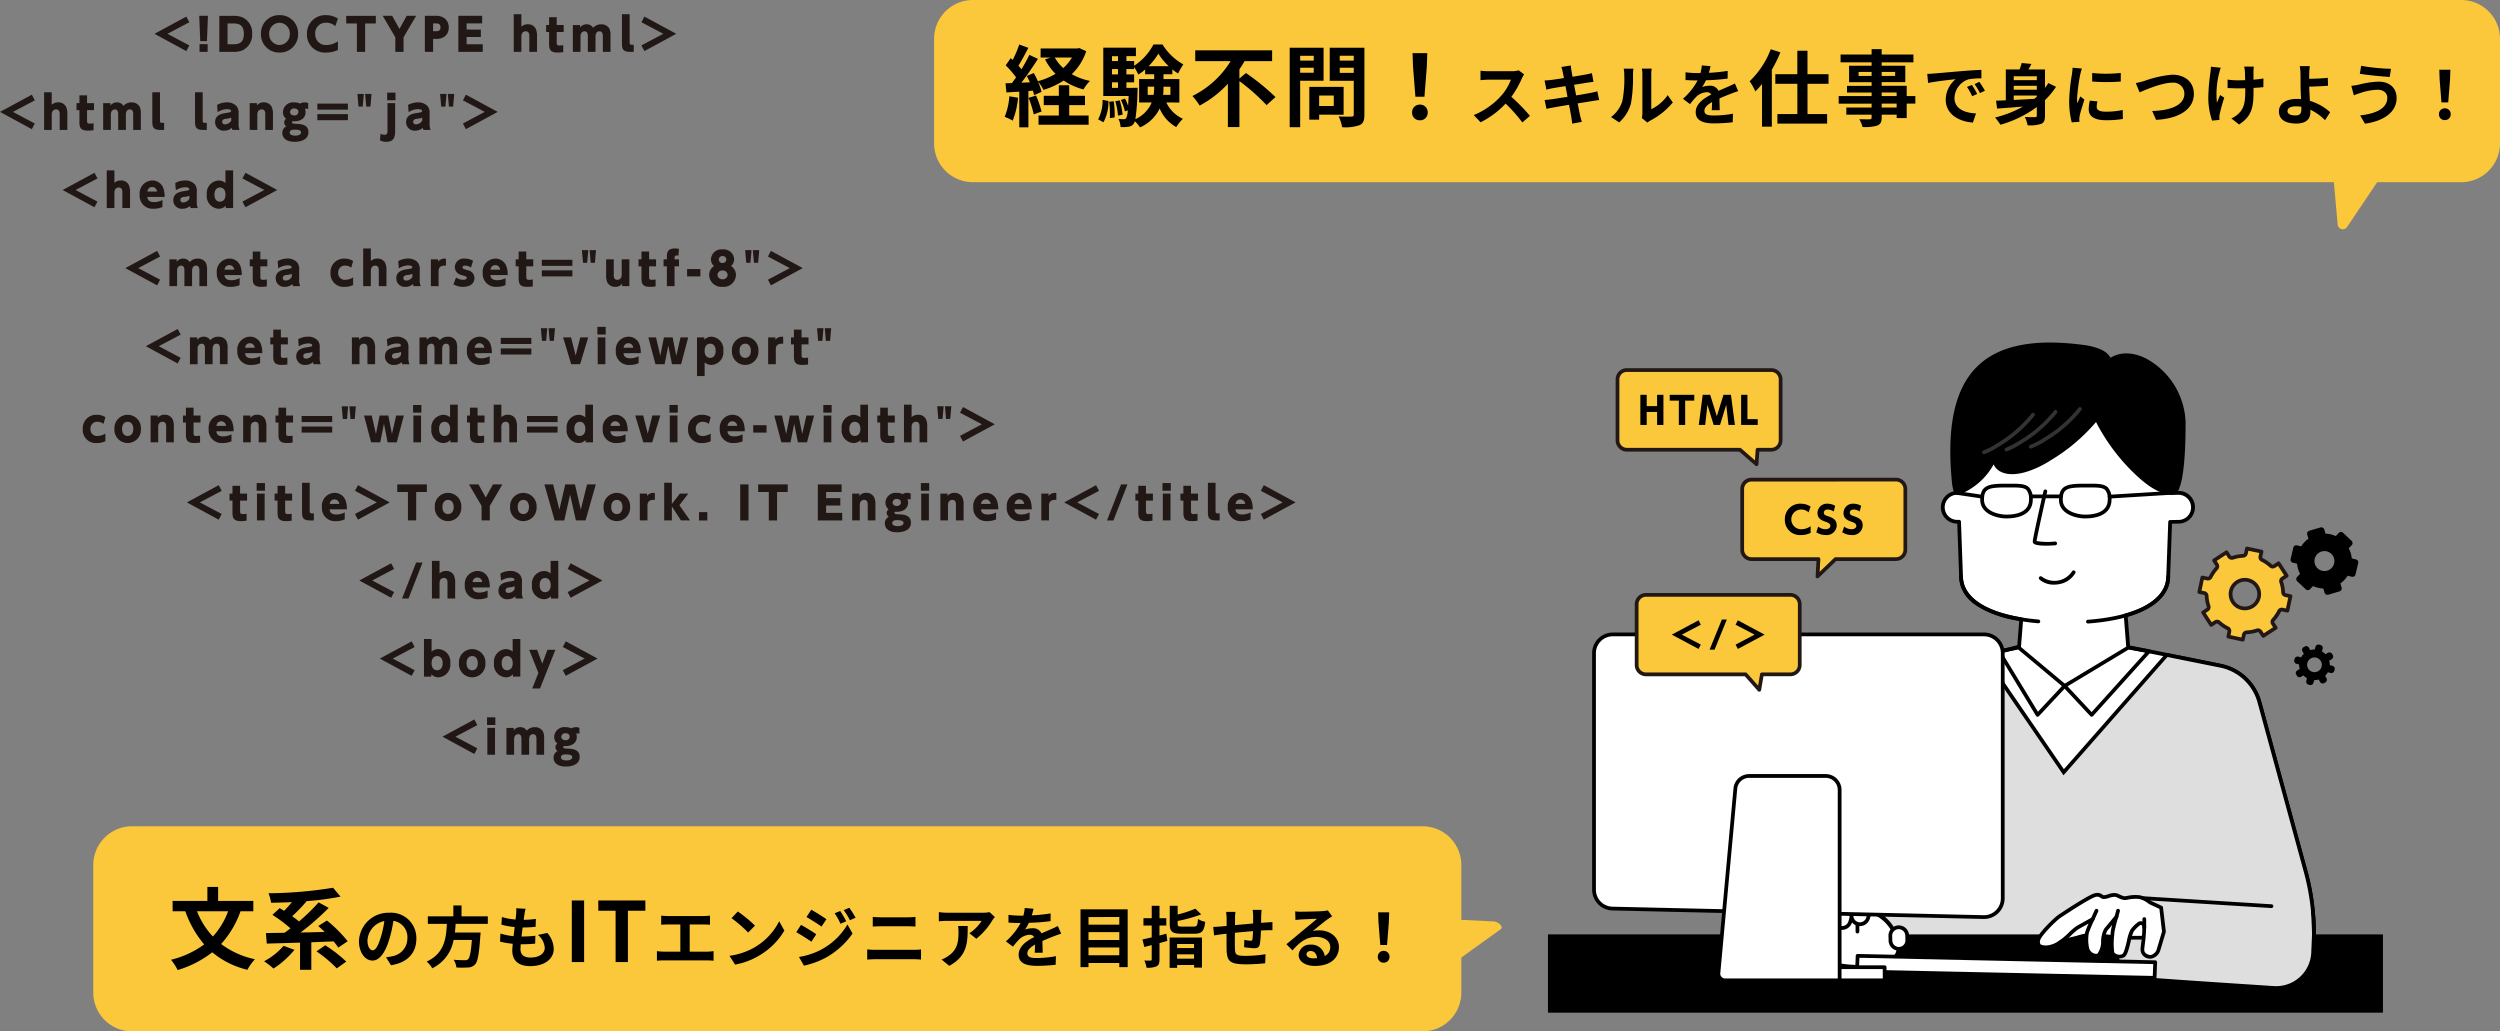 <svg xmlns="http://www.w3.org/2000/svg" xmlns:xlink="http://www.w3.org/1999/xlink" width="451.003" height="186.058" viewBox="0 0 451.003 186.058">
  <rect x="0" y="0" width="451.003" height="186.058" fill="#808080" stroke="none"/>
  <defs>
    <clipPath id="clip-path">
      <rect id="長方形_1951" data-name="長方形 1951" width="151" height="121" transform="translate(824.903 6085.108)" fill="#fff" stroke="#707070" stroke-width="1"/>
    </clipPath>
  </defs>
  <g id="グループ_4994" data-name="グループ 4994" transform="translate(-149.999 -849.442)">
    <path id="合体_64" data-name="合体 64" d="M-12575.346,37a7,7,0,0,1-7-7V7a7,7,0,0,1,7-7h232.8a7,7,0,0,1,7,7v9.885l5.74.28c1.017.051,1.93,1,1.358,1.412l-7.1,5.108V30a7,7,0,0,1-7,7Z" transform="translate(12749.17 998.5)" fill="#fbc83b"/>
    <path id="合体_65" data-name="合体 65" d="M253.209,40.549l-.692-7.681H7a7,7,0,0,1-7-7V7A7,7,0,0,1,7,0H275.489a7,7,0,0,1,7,7V25.868a7,7,0,0,1-7,7H260.331L254.9,40.955a.928.928,0,0,1-1.688-.406Z" transform="translate(318.513 849.442)" fill="#fbc83b"/>
    <path id="パス_11611" data-name="パス 11611" d="M-131.914-4.192a11.633,11.633,0,0,1-.848,3.712,9.4,9.4,0,0,1,1.456.688,14.793,14.793,0,0,0,.96-4.128Zm3.472.288a18.933,18.933,0,0,1,.928,2.976l1.408-.512a17.641,17.641,0,0,0-.992-2.88Zm7.328,1.312h2.848v-1.68h-2.848v-1.9h-1.872v1.9h-2.72v1.68h2.72V-.72h-3.664V.944h9.04V-.72h-3.5Zm.5-8.592a8.091,8.091,0,0,1-1.568,1.9,7.247,7.247,0,0,1-1.536-1.9Zm1.3-1.712-.336.08h-6.624v1.632h1.824l-1.024.336a10.372,10.372,0,0,0,1.888,2.608,12.267,12.267,0,0,1-3.184,1.328,15.779,15.779,0,0,0-.736-1.472l-1.264.528c.192.352.384.752.56,1.152l-1.536.064c1.008-1.3,2.112-2.912,2.992-4.3l-1.552-.72a29.018,29.018,0,0,1-1.424,2.592c-.16-.192-.336-.416-.544-.64.576-.9,1.216-2.128,1.792-3.216l-1.648-.608a20.284,20.284,0,0,1-1.168,2.784c-.128-.112-.256-.224-.368-.32l-.912,1.3A15.7,15.7,0,0,1-130.7-7.6c-.256.368-.512.72-.752,1.024l-1.152.048.16,1.648,2.32-.144V1.408h1.648V-5.136l.816-.064a7.67,7.67,0,0,1,.208.816l1.344-.608a9.552,9.552,0,0,0-.656-1.888,7.459,7.459,0,0,1,1.008,1.536,14.347,14.347,0,0,0,3.648-1.68,11.721,11.721,0,0,0,3.568,1.6A7.642,7.642,0,0,1-117.37-6.96a11.418,11.418,0,0,1-3.28-1.216,10.156,10.156,0,0,0,2.608-4.144ZM-114.938.5a7.615,7.615,0,0,0,.9-3.84l-1.056-.208a7.434,7.434,0,0,1-.8,3.52Zm1.04-3.712a18.939,18.939,0,0,1,.112,2.96l.864-.112a15.669,15.669,0,0,0-.16-2.928Zm1.088-.08a12.036,12.036,0,0,1,.5,2.592l.832-.176a13.178,13.178,0,0,0-.528-2.576Zm2.016-2.416V-6.7h1.392v-1.44h-1.392V-9.1h1.392v-.368a8.789,8.789,0,0,1,.752,1.36,9.412,9.412,0,0,0,1.232-.912v.864h1.632V-7.3h-2.72v4.224h2.272a5.649,5.649,0,0,1-2.944,3.008,39.3,39.3,0,0,0,.384-5.024c.016-.208.016-.624.016-.624ZM-113.4-6.7h1.088v.992H-113.4Zm1.088-2.4v.96H-113.4V-9.1Zm0-2.32v.88H-113.4v-.88Zm5.52,1.808a11.954,11.954,0,0,0,1.76-2.272,11.357,11.357,0,0,0,1.872,2.272Zm3.936,3.7v1.472h-1.312a14.031,14.031,0,0,0,.064-1.408V-5.92Zm-4.1,1.472V-5.92h1.168v.048a8.636,8.636,0,0,1-.1,1.424Zm5.712,1.376V-7.3h-2.864V-8.16h1.6v-.88a7.27,7.27,0,0,0,1.04.736,11.08,11.08,0,0,1,.944-1.632,10.331,10.331,0,0,1-3.76-3.6h-1.632A10.214,10.214,0,0,1-109.4-9.7v-.848h-1.392v-.88h1.712V-12.96h-5.888v8.72h4.576c-.032.688-.064,1.28-.1,1.76a9.238,9.238,0,0,0-.544-1.3l-.752.256a9.376,9.376,0,0,1,.72,2.064l.512-.192a3.722,3.722,0,0,1-.272,1.392.478.478,0,0,1-.432.208,9.065,9.065,0,0,1-.976-.064,3.655,3.655,0,0,1,.384,1.472,6.227,6.227,0,0,0,1.408-.048,1.27,1.27,0,0,0,.96-.56A1.3,1.3,0,0,0-109.274.3a6.367,6.367,0,0,1,.928,1.12,7.027,7.027,0,0,0,3.552-3.408,6.934,6.934,0,0,0,2.992,3.36,7.4,7.4,0,0,1,1.2-1.5,6.021,6.021,0,0,1-2.992-2.944Zm10.832-4.32V-9.056a16.116,16.116,0,0,0,.928-1.472h4.976V-12.48H-98.378v1.952h6.384a16.783,16.783,0,0,1-6.9,6.288,11.431,11.431,0,0,1,1.312,1.728A19.113,19.113,0,0,0-92.49-6.448V1.36h2.08V-6.928a37.369,37.369,0,0,1,4.9,4.336L-83.9-4.048a41.566,41.566,0,0,0-5.328-4.336ZM-77-11.488v.864H-79.45v-.864ZM-79.45-8.432v-.912H-77v.912Zm4.224,1.44v-5.952h-6.112V1.392h1.888V-6.992Zm1.84,2.672v1.888h-2.64V-4.32ZM-71.61-.864V-5.888H-77.8V.032h1.776v-.9Zm-.7-7.552v-.928h2.528v.928Zm2.528-3.088v.88h-2.528v-.88Zm1.92-1.44h-6.256v5.968h4.336V-.912c0,.288-.112.384-.416.384-.3.016-1.392.032-2.32-.032a6.813,6.813,0,0,1,.64,1.952,7.86,7.86,0,0,0,3.136-.368c.672-.3.88-.848.88-1.9Zm9.2,8.832h1.632l.432-5.472.08-2.384h-2.656l.08,2.384ZM-57.85.144a1.362,1.362,0,0,0,1.408-1.408A1.366,1.366,0,0,0-57.85-2.688a1.366,1.366,0,0,0-1.408,1.424A1.353,1.353,0,0,0-57.85.144Zm18.808-8.28-.984-.732a4.3,4.3,0,0,1-1.236.156H-45.5A13.406,13.406,0,0,1-46.914-8.8v1.7c.252-.012.912-.084,1.416-.084h4.068a9.3,9.3,0,0,1-1.788,2.94,13.452,13.452,0,0,1-4.92,3.444L-46.9.5A15.807,15.807,0,0,0-42.39-2.868a27.364,27.364,0,0,1,3.024,3.4L-38-.66a33.735,33.735,0,0,0-3.348-3.432,17.643,17.643,0,0,0,1.884-3.3A5.67,5.67,0,0,1-39.042-8.136Zm6.96-.432c.036.192.12.588.216,1.092-1.032.168-1.956.3-2.376.348-.372.048-.732.072-1.116.084l.324,1.656c.408-.108.72-.168,1.1-.252.372-.06,1.3-.216,2.352-.384.108.612.24,1.284.36,1.932-1.212.192-2.328.372-2.88.444-.384.048-.924.12-1.248.132l.336,1.608c.276-.072.684-.156,1.2-.252s1.644-.288,2.868-.492c.192,1.008.348,1.836.408,2.184s.108.768.168,1.212l1.728-.312c-.108-.384-.228-.816-.312-1.176s-.24-1.176-.432-2.16c1.056-.168,2.028-.324,2.6-.42.456-.072.948-.156,1.272-.18l-.324-1.584c-.312.1-.756.192-1.224.288-.54.108-1.524.276-2.6.456-.132-.66-.252-1.32-.372-1.92,1-.156,1.908-.3,2.4-.384.36-.048.84-.12,1.1-.144l-.288-1.572c-.288.084-.744.18-1.128.252-.432.084-1.344.228-2.364.4-.1-.54-.168-.936-.192-1.1-.06-.288-.1-.7-.132-.936l-1.692.276C-32.238-9.192-32.154-8.916-32.082-8.568Zm14.268,8.3,1.008.828A2.564,2.564,0,0,1-16.29.2a13.213,13.213,0,0,0,4.068-3.276l-.924-1.32A7.6,7.6,0,0,1-16.11-1.86V-8.136a6.093,6.093,0,0,1,.084-1.044h-1.788a5.32,5.32,0,0,1,.1,1.032v7A4.566,4.566,0,0,1-17.814-.264Zm-5.556-.18,1.464.972A7.036,7.036,0,0,0-19.77-2.916a26.477,26.477,0,0,0,.36-5.16,7.9,7.9,0,0,1,.084-1.092H-21.09a4.554,4.554,0,0,1,.108,1.1,20.678,20.678,0,0,1-.348,4.752A5.661,5.661,0,0,1-23.37-.444Zm17.952-9.18L-7-9.756a6.672,6.672,0,0,1-.24,1.38h-.576A15.614,15.614,0,0,1-9.93-8.52v1.4c.66.048,1.536.072,2.028.072h.156A11.777,11.777,0,0,1-10.4-3.732l1.284.96A13.817,13.817,0,0,1-8-4.092,2.923,2.923,0,0,1-6.126-4.92a.923.923,0,0,1,.84.408c-1.368.708-2.808,1.668-2.808,3.2S-6.7.7-4.818.7a30.019,30.019,0,0,0,3.4-.2l.048-1.548A19.631,19.631,0,0,1-4.782-.72c-1.176,0-1.74-.18-1.74-.84,0-.6.48-1.068,1.38-1.584-.012.528-.024,1.1-.06,1.464h1.44c-.012-.552-.036-1.44-.048-2.112.732-.336,1.416-.6,1.956-.816.408-.156,1.044-.4,1.428-.5l-.6-1.392c-.444.228-.864.42-1.332.624-.492.216-1,.42-1.62.708a1.625,1.625,0,0,0-1.6-.924,4.066,4.066,0,0,0-1.356.24A8.378,8.378,0,0,0-6.246-7.08a35.747,35.747,0,0,0,3.912-.3l.012-1.392a30.38,30.38,0,0,1-3.4.348A11.48,11.48,0,0,0-5.418-9.624ZM5.445-12.675A15.724,15.724,0,0,1,1.635-6.9,11.3,11.3,0,0,1,2.67-5.07,15.065,15.065,0,0,0,3.87-6.4V1.29H5.64V-8.985A24.25,24.25,0,0,0,7.185-12.12ZM15.87-6.435v-1.74h-3.8v-4.23h-1.83v4.23H6.27v1.74h3.975v5.46h-3.6V.735h8.97V-.975h-3.54v-5.46ZM28.155-2.16h-2.7v-.705h2.7Zm-2.7-2.715h2.7v.645h-2.7ZM21.285-7.86v-.72H23.64v.72Zm6.6-.72v.72h-2.43v-.72ZM31.53-4.23H29.97V-6.075H25.455v-.66h4.26V-9.7h-4.26v-.615h5.73v-1.41h-5.73V-12.7H23.64v.975h-5.6v1.41h5.6V-9.7H19.575v2.97H23.64v.66H19.2v1.2h4.44v.645H17.7v1.365h5.94v.705H19.08V-.87h4.56v.465c0,.27-.09.36-.375.375-.24,0-1.125,0-1.845-.03A5.5,5.5,0,0,1,22,1.35,7.9,7.9,0,0,0,24.66,1.1c.585-.255.8-.615.8-1.5V-.87h2.7v.615H29.97v-2.61h1.56Zm2.148-4,.156,1.644c1.392-.3,3.84-.564,4.968-.684a4.8,4.8,0,0,0-1.788,3.708c0,2.6,2.376,3.948,4.9,4.116l.564-1.644c-2.04-.108-3.888-.816-3.888-2.8a3.647,3.647,0,0,1,2.544-3.36,12.466,12.466,0,0,1,2.316-.168l-.012-1.536c-.852.036-2.16.108-3.4.216-2.2.18-4.176.36-5.184.444C34.626-8.268,34.158-8.244,33.678-8.232ZM41.73-6.24l-.888.372A9.259,9.259,0,0,1,41.778-4.2l.912-.408A14.9,14.9,0,0,0,41.73-6.24Zm1.344-.552-.876.408a10.557,10.557,0,0,1,.984,1.62l.9-.432A17.95,17.95,0,0,0,43.074-6.792Zm6.2,2.472h4.164V-4.1c-.144.12-.288.252-.444.372-1.272.072-2.544.144-3.72.2ZM53.442-7.8v.7H49.278v-.7Zm0,2.436H49.278v-.72h4.164ZM55.53-6.576c-.192.3-.4.6-.612.876V-9.024H51.93c.18-.312.372-.648.54-1l-1.752-.168a10.9,10.9,0,0,1-.384,1.164H47.85v5.568q-.99.036-1.764.072l.192,1.416c1.3-.084,2.94-.216,4.668-.36A20.043,20.043,0,0,1,45.918-.36a12.158,12.158,0,0,1,.96,1.308,20.875,20.875,0,0,0,6.564-3.192V-.708c0,.2-.084.276-.324.276s-1.092.024-1.836-.024a5.973,5.973,0,0,1,.5,1.5A6.221,6.221,0,0,0,54.234.78c.528-.228.684-.66.684-1.476v-2.8A14.3,14.3,0,0,0,56.91-5.9Zm7.9-1.812v1.536a32.208,32.208,0,0,0,5.16,0V-8.4A24.676,24.676,0,0,1,63.426-8.388Zm.96,5.124L63.006-3.4a7.331,7.331,0,0,0-.2,1.56c0,1.236,1,1.968,3.06,1.968a16.994,16.994,0,0,0,3.1-.228l-.024-1.62a14.185,14.185,0,0,1-3.012.312c-1.224,0-1.68-.324-1.68-.852A4.073,4.073,0,0,1,64.386-3.264ZM61.578-9.192,59.9-9.336c-.012.384-.084.84-.12,1.176a33.461,33.461,0,0,0-.5,4.752A15.34,15.34,0,0,0,59.742.516l1.392-.1c-.012-.168-.024-.36-.024-.492a3.621,3.621,0,0,1,.06-.564c.132-.636.528-1.944.864-2.94l-.744-.588c-.168.4-.36.816-.54,1.224a5.79,5.79,0,0,1-.048-.78,31.827,31.827,0,0,1,.576-4.4C61.326-8.34,61.482-8.94,61.578-9.192ZM71.3-6.576l.684,1.68c1.248-.54,4.092-1.74,5.856-1.74a1.977,1.977,0,0,1,2.22,1.992c0,2.088-2.544,3.024-5.8,3.108l.7,1.6c4.224-.216,6.816-1.956,6.816-4.68,0-2.22-1.7-3.468-3.876-3.468a19.739,19.739,0,0,0-5.124,1.152C72.342-6.816,71.742-6.648,71.3-6.576ZM92.586-9.54h-1.74a5.716,5.716,0,0,1,.132.828c.024.324.036.948.048,1.62-.456.012-.924.024-1.356.024A12.621,12.621,0,0,1,87.858-7.2v1.524c.588.024,1.332.06,1.848.06.444,0,.888-.012,1.344-.024v.432c0,2.028-.192,3.1-1.116,4.056a4.656,4.656,0,0,1-1.392.96L89.922.9c2.4-1.524,2.616-3.264,2.616-6.1v-.5c.672-.036,1.3-.084,1.776-.144l.012-1.56a15.786,15.786,0,0,1-1.8.216V-8.724C92.538-8.988,92.55-9.276,92.586-9.54Zm-5.964.2-1.776-.18a8.136,8.136,0,0,1-.084,1.044,33.7,33.7,0,0,0-.384,4.788A13.051,13.051,0,0,0,85.062.2L86.394.072C86.382-.1,86.37-.3,86.37-.42a2.7,2.7,0,0,1,.072-.588,29.617,29.617,0,0,1,.816-2.928l-.744-.48c-.2.444-.42,1.02-.576,1.392a15.194,15.194,0,0,1,.4-5.34A9.564,9.564,0,0,1,86.622-9.336Zm12.048,7.8c0-.516.564-.84,1.5-.84a6.527,6.527,0,0,1,.984.084c.012.168.012.312.012.42,0,.8-.276,1.14-1.044,1.14C99.282-.732,98.67-.948,98.67-1.536Zm4.02-8.088h-1.812a8.683,8.683,0,0,1,.132,1.4c.012.516.012,1.224.012,1.956,0,.636.048,1.656.084,2.592a6.819,6.819,0,0,0-.708-.036c-2.208,0-3.276,1-3.276,2.244,0,1.632,1.4,2.2,3.12,2.2,2.016,0,2.556-1.008,2.556-2.076,0-.12,0-.264-.012-.42A9.361,9.361,0,0,1,105.438.12l.924-1.428a9.422,9.422,0,0,0-3.648-2.052c-.06-.888-.108-1.848-.132-2.568.972-.024,2.388-.084,3.4-.168l-.048-1.428c-1,.12-2.4.168-3.36.18,0-.312,0-.6.012-.876A11.551,11.551,0,0,1,102.69-9.624Zm13.98,5.7c0,1.872-1.92,2.856-4.9,3.192l.864,1.488C115.974.3,118.35-1.3,118.35-3.864c0-1.884-1.332-2.964-3.228-2.964a15.823,15.823,0,0,0-3.624.552,12.078,12.078,0,0,1-1.32.2l.456,1.716c.348-.132.816-.324,1.164-.42a10.7,10.7,0,0,1,3.12-.588C116.046-5.364,116.67-4.716,116.67-3.924Zm-4.716-5.76-.24,1.44c1.38.24,3.984.48,5.388.576l.24-1.476A35.631,35.631,0,0,1,111.954-9.684Zm14.484,6.6h1.224l.324-4.1.06-1.788h-1.992l.06,1.788ZM127.05.108a1.021,1.021,0,0,0,1.056-1.056,1.024,1.024,0,0,0-1.056-1.068,1.024,1.024,0,0,0-1.056,1.068A1.014,1.014,0,0,0,127.05.108Z" transform="translate(464 871)"/>
    <path id="パス_11612" data-name="パス 11612" d="M-101.845-9.168a13.885,13.885,0,0,1-2.752,4.56,14.127,14.127,0,0,1-2.864-4.56Zm4.544,0v-1.856h-6.352v-2.528h-1.936v2.528h-6.272v1.856h2.288a18.932,18.932,0,0,0,3.408,5.984,16.826,16.826,0,0,1-5.984,2.768,10.755,10.755,0,0,1,1.2,1.856,19,19,0,0,0,6.24-3.2,15.53,15.53,0,0,0,6.336,3.152,9.654,9.654,0,0,1,1.36-1.9,15.385,15.385,0,0,1-6.1-2.752,17.322,17.322,0,0,0,3.5-5.9Zm5.456,6.24a12,12,0,0,1-3.52,2.784,15.609,15.609,0,0,1,1.712,1.312,16.648,16.648,0,0,0,3.776-3.376Zm11.568-.832A25.039,25.039,0,0,0-84.021-7.5l-1.568.992c.368.32.768.688,1.168,1.072-1.472.048-2.944.08-4.352.1A46.364,46.364,0,0,0-83.7-9.776l-1.824-.992a34.694,34.694,0,0,1-3.536,3.44c-.352-.3-.784-.624-1.232-.944A29.677,29.677,0,0,0-87.7-10.96l-.048-.032a49.161,49.161,0,0,0,6.176-.816l-1.344-1.6a75.389,75.389,0,0,1-11.648.992A6.949,6.949,0,0,1-94.1-10.7c1.2-.016,2.48-.048,3.76-.112-.432.544-.944,1.088-1.408,1.568-.288-.176-.544-.336-.8-.48L-93.86-8.512A24.375,24.375,0,0,1-90.6-6.08c-.368.288-.736.56-1.088.8-1.232.016-2.368.032-3.344.048l.16,1.9c1.664-.048,3.76-.1,6-.176v4.9h2.032v-4.96c1.328-.048,2.672-.112,4.016-.16a10.335,10.335,0,0,1,.848,1.12Zm-5.632,1.824a23.4,23.4,0,0,1,3.664,3.072L-80.533-.08a24.356,24.356,0,0,0-3.792-2.944Zm18.02-2.288A4.57,4.57,0,0,0-72.737-8.9a5.332,5.332,0,0,0-5.508,5.136c0,2.028,1.1,3.492,2.436,3.492,1.308,0,2.34-1.488,3.06-3.912a24.268,24.268,0,0,0,.72-3.252,2.967,2.967,0,0,1,2.52,3.168,3.256,3.256,0,0,1-2.736,3.216,9.229,9.229,0,0,1-1.116.192l.9,1.428C-69.437.1-67.889-1.692-67.889-4.224Zm-8.82.3A3.777,3.777,0,0,1-73.661-7.4,18.013,18.013,0,0,1-74.3-4.5c-.492,1.62-.96,2.376-1.464,2.376C-76.229-2.124-76.709-2.712-76.709-3.924ZM-55-6.888V-8.256h-4.74v-1.956h-1.476v1.956h-4.6v1.368h3.432c-.132,2.568-.408,5.3-3.648,6.8a4.562,4.562,0,0,1,1.008,1.212,7.044,7.044,0,0,0,3.852-5.112h3.3c-.168,2.184-.384,3.228-.7,3.492a.77.77,0,0,1-.576.156c-.348,0-1.188,0-2.016-.084a3.321,3.321,0,0,1,.5,1.4,16.436,16.436,0,0,0,2.052,0A1.772,1.772,0,0,0-57.3.432c.48-.528.732-1.872.948-5.136a5.838,5.838,0,0,0,.048-.624h-4.632c.06-.516.1-1.044.132-1.56Zm6.816-2.724-1.692-.1a6.428,6.428,0,0,1-.012,1.068c-.024.276-.06.6-.1.972a11.333,11.333,0,0,1-2.472-.456l-.084,1.38a14.091,14.091,0,0,0,2.388.432c-.06.54-.132,1.1-.2,1.644a11.027,11.027,0,0,1-2.364-.48L-52.8-3.7a13.426,13.426,0,0,0,2.3.4c-.048.492-.084.924-.084,1.212,0,2,1.332,2.82,3.216,2.82,2.628,0,4.26-1.3,4.26-3.108a4.473,4.473,0,0,0-1.164-2.88l-1.692.36a3.273,3.273,0,0,1,1.236,2.328c0,.984-.912,1.752-2.592,1.752-1.176,0-1.788-.528-1.788-1.524,0-.216.024-.516.048-.876h.48c.756,0,1.452-.048,2.124-.108l.036-1.428a20.788,20.788,0,0,1-2.412.144h-.084c.06-.54.132-1.1.2-1.632a21.627,21.627,0,0,0,2.34-.12l.048-1.428a16.926,16.926,0,0,1-2.2.168c.048-.4.1-.72.132-.924A10.741,10.741,0,0,1-48.185-9.612ZM-39.847,0h2.22V-11.115h-2.22Zm7.9,0h2.22V-9.255h3.15v-1.86h-8.49v1.86h3.12Zm8.223-8.376v1.644c.3-.024.816-.048,1.14-.048h2.316v4.9h-3.048a7.771,7.771,0,0,1-1.176-.1V-.24A10.028,10.028,0,0,1-23.312-.3H-15.4a9.628,9.628,0,0,1,1.128.06V-1.98a7.333,7.333,0,0,1-1.128.1h-3.18v-4.9h2.532c.348,0,.768.024,1.128.048V-8.376c-.348.036-.768.072-1.128.072H-22.58C-22.916-8.3-23.408-8.34-23.72-8.376ZM-9.9-9.12l-1.128,1.2a24.951,24.951,0,0,1,3,2.592L-6.8-6.576A24.236,24.236,0,0,0-9.9-9.12Zm-1.5,7.992L-10.388.456A13,13,0,0,0-5.936-1.236,12.76,12.76,0,0,0-1.5-5.676l-.936-1.692A11.3,11.3,0,0,1-6.8-2.7,12.368,12.368,0,0,1-11.4-1.128ZM8.573-9.216,7.565-8.8A10.839,10.839,0,0,1,8.621-6.912l1.044-.444A20.406,20.406,0,0,0,8.573-9.216Zm1.644-.576-1.02.42a11.531,11.531,0,0,1,1.128,1.824L11.345-8A15.431,15.431,0,0,0,10.216-9.792Zm-6.864.348-.864,1.32C3.28-7.68,4.529-6.876,5.2-6.408l.888-1.32C5.464-8.172,4.144-9.012,3.352-9.444ZM1.132-.924l.9,1.572A15.092,15.092,0,0,0,6.04-.828,14.475,14.475,0,0,0,10.8-5.148L9.88-6.78a12.148,12.148,0,0,1-4.668,4.5A12.869,12.869,0,0,1,1.132-.924ZM1.5-6.708.64-5.388c.8.432,2.052,1.236,2.736,1.716l.876-1.344C3.641-5.448,2.321-6.276,1.5-6.708Zm12.948-1.44v1.74c.408-.024.96-.048,1.416-.048h4.956c.42,0,.984.036,1.332.048v-1.74c-.336.036-.852.072-1.332.072H15.856C15.448-8.076,14.884-8.1,14.452-8.148ZM13.444-2.28V-.444c.444-.036,1.032-.072,1.5-.072h6.888a13.035,13.035,0,0,1,1.32.072V-2.28a12.163,12.163,0,0,1-1.32.072H14.944C14.476-2.208,13.912-2.244,13.444-2.28ZM36.472-8.124l-.948-.888A6.189,6.189,0,0,1,34.3-8.9H27.832a9.513,9.513,0,0,1-1.464-.12v1.668c.564-.048.96-.084,1.464-.084h6.252a7.136,7.136,0,0,1-2.208,2.232l1.248,1A12.222,12.222,0,0,0,36-7.5,6.042,6.042,0,0,1,36.472-8.124Zm-4.9,1.62h-1.74a6.653,6.653,0,0,1,.084,1.08c0,1.968-.288,3.24-1.812,4.3a4.742,4.742,0,0,1-1.26.66l1.4,1.14C31.516-1.08,31.576-3.528,31.576-6.5Zm11.868-3.12-1.584-.132a6.672,6.672,0,0,1-.24,1.38h-.576a15.614,15.614,0,0,1-2.112-.144v1.4c.66.048,1.536.072,2.028.072h.156a11.777,11.777,0,0,1-2.652,3.312l1.284.96a13.816,13.816,0,0,1,1.116-1.32,2.923,2.923,0,0,1,1.872-.828.923.923,0,0,1,.84.408c-1.368.708-2.808,1.668-2.808,3.2s1.392,2,3.276,2a30.018,30.018,0,0,0,3.4-.2l.048-1.548a19.631,19.631,0,0,1-3.408.336c-1.176,0-1.74-.18-1.74-.84,0-.6.48-1.068,1.38-1.584-.012.528-.024,1.1-.06,1.464H45.1c-.012-.552-.036-1.44-.048-2.112.732-.336,1.416-.6,1.956-.816.408-.156,1.044-.4,1.428-.5l-.6-1.392c-.444.228-.864.42-1.332.624-.492.216-1,.42-1.62.708a1.625,1.625,0,0,0-1.6-.924,4.066,4.066,0,0,0-1.356.24,8.378,8.378,0,0,0,.684-1.224,35.747,35.747,0,0,0,3.912-.3l.012-1.392a30.38,30.38,0,0,1-3.4.348A11.481,11.481,0,0,0,43.445-9.624Zm9.924,8.4V-2.64h5.556v1.416ZM58.924-5.4v1.416H53.368V-5.4Zm0-2.724v1.38H53.368v-1.38Zm-7-1.392V.912h1.44V.168h5.556V.912h1.512V-9.516Zm15.492,4.4c-.408.108-.828.216-1.248.324v-1.8H67.4v-1.32H66.173v-2.244h-1.4v2.244H63.28v1.32h1.488v2.136c-.612.144-1.188.276-1.668.372l.336,1.368,1.332-.348V-.492c0,.168-.06.216-.228.228s-.636,0-1.1-.024a5.087,5.087,0,0,1,.4,1.308A4,4,0,0,0,65.645.768C66.052.54,66.173.2,66.173-.5V-3.42c.48-.132.948-.264,1.416-.4Zm4.992,1.86v.732h-3.06v-.732Zm-3.06,2.64V-1.4h3.06v.792ZM68,1.044h1.356V.528h3.06V1h1.416V-4.428H68ZM70.264-6.4c-.7,0-.816-.06-.816-.516v-.5A25.83,25.83,0,0,0,73.7-8.6L72.641-9.636A19.086,19.086,0,0,1,69.449-8.58v-1.572H68.021V-6.9c0,1.38.432,1.788,2.1,1.788h2.328c1.368,0,1.788-.456,1.968-2.148a3.862,3.862,0,0,1-1.3-.516c-.084,1.188-.18,1.38-.78,1.38ZM84.592-9.42H82.984a10.094,10.094,0,0,1,.084,1.1V-6.96c-1.092.1-2.256.2-3.276.3,0-.468.012-.876.012-1.152a7.949,7.949,0,0,1,.072-1.248H78.184a9.269,9.269,0,0,1,.1,1.332v1.212c-.384.036-.7.06-.912.084-.612.06-1.164.084-1.512.084l.168,1.536c.312-.048,1.056-.168,1.44-.216.2-.024.48-.048.8-.084,0,1.116,0,2.28.012,2.8C78.34-.24,78.712.408,81.82.408A33.947,33.947,0,0,0,85.24.216l.06-1.632a24.176,24.176,0,0,1-3.588.3c-1.8,0-1.908-.264-1.932-1.44-.024-.516-.012-1.62,0-2.724,1.02-.108,2.2-.216,3.264-.3a13.223,13.223,0,0,1-.1,1.452c-.024.228-.132.276-.372.276a6.358,6.358,0,0,1-1.1-.156l-.036,1.332a18.162,18.162,0,0,0,1.812.18c.612,0,.912-.156,1.044-.792a21.051,21.051,0,0,0,.18-2.4c.348-.024.66-.036.924-.048.312-.012.948-.024,1.152-.012V-7.224c-.348.036-.816.06-1.152.084-.276.012-.576.036-.9.06.012-.4.012-.828.024-1.3C84.532-8.7,84.568-9.228,84.592-9.42Zm8.1,8c0-.3.288-.576.744-.576.648,0,1.092.5,1.164,1.284a6.265,6.265,0,0,1-.7.036C93.184-.672,92.692-.972,92.692-1.416Zm-2.04-7.728.048,1.56c.276-.036.66-.072.984-.1.636-.036,2.292-.108,2.9-.12C94-7.284,92.752-6.276,92.08-5.724c-.708.588-2.16,1.812-3.012,2.5L90.16-2.1c1.284-1.464,2.484-2.436,4.32-2.436,1.416,0,2.5.732,2.5,1.812a1.739,1.739,0,0,1-1,1.632,2.4,2.4,0,0,0-2.556-2.052,2.011,2.011,0,0,0-2.148,1.872C91.276-.072,92.536.7,94.2.7c2.9,0,4.344-1.5,4.344-3.4,0-1.752-1.548-3.024-3.588-3.024a4.688,4.688,0,0,0-1.14.132c.756-.6,2.016-1.656,2.664-2.112.276-.2.564-.372.84-.552l-.78-1.068a5.243,5.243,0,0,1-.912.132c-.684.06-3.252.108-3.888.108A8.328,8.328,0,0,1,90.652-9.144ZM106-3.084h1.224l.324-4.1.06-1.788h-1.992l.06,1.788Zm.612,3.192a1.021,1.021,0,0,0,1.056-1.056,1.024,1.024,0,0,0-1.056-1.068,1.024,1.024,0,0,0-1.056,1.068A1.014,1.014,0,0,0,106.613.108Z" transform="translate(293 1023)"/>
    <g id="グループ_4127" data-name="グループ 4127" transform="translate(141.086 823.423)">
      <path id="パス_10573" data-name="パス 10573" d="M2.607-9.962l3.945-2.085-.539-1.022L.272-9.962l5.74,3.116.539-1.022Zm5.732-3.244.185,4.565H9.732l.185-4.565Zm.056,6.5H9.86V-8.1H8.4Zm3.566,0h2.447a4.366,4.366,0,0,0,1.666-.242,3.091,3.091,0,0,0,1.811-3,3.03,3.03,0,0,0-1.819-3.011,4,4,0,0,0-1.6-.242h-2.5Zm1.489-5.128h.829c.894,0,2.117.008,2.117,1.876,0,1.884-1.224,1.884-2.158,1.884h-.789Zm6.022,1.876A3.275,3.275,0,0,0,22.822-6.58a3.277,3.277,0,0,0,3.357-3.381,3.275,3.275,0,0,0-3.357-3.373A3.273,3.273,0,0,0,19.473-9.962Zm1.489,0a1.917,1.917,0,0,1,1.86-2,1.912,1.912,0,0,1,1.86,2,1.914,1.914,0,0,1-1.86,2.013A1.919,1.919,0,0,1,20.962-9.962Zm12.4,1.336a3.554,3.554,0,0,1-2.013.676,1.91,1.91,0,0,1-2.085-2,1.884,1.884,0,0,1,2-2.013,2.265,2.265,0,0,1,1.618.62l.483-1.369a3.939,3.939,0,0,0-2.117-.62,3.3,3.3,0,0,0-3.478,3.381A3.249,3.249,0,0,0,31.251-6.58a4.775,4.775,0,0,0,2.109-.467Zm4.911-3.212H40.2v-1.369H34.858v1.369h1.924v5.128h1.489Zm5.442,5.128H45.2V-9.334l2.27-3.872H45.766l-1.3,2.359L43.15-13.206H41.443l2.27,3.872Zm5.33-6.5v6.5h1.489V-9.052h.394a2.613,2.613,0,0,0,1.691-.419,1.986,1.986,0,0,0,.741-1.618,2.055,2.055,0,0,0-.741-1.658,2.47,2.47,0,0,0-1.666-.459Zm1.489,2.777v-1.409h.362c.483,0,.966.008.966.725,0,.684-.515.684-.966.684Zm6.046-.3v-1.111h2.8v-1.369H55.089v6.5h4.4V-8.078H56.578V-9.39h2.568v-1.336Zm9.878,4.017V-9.479c0-.869.6-.934.781-.934.652,0,.652.588.652.934v2.769h1.385V-9.438a3.129,3.129,0,0,0-.225-1.441,1.517,1.517,0,0,0-1.409-.805,1.623,1.623,0,0,0-1.183.443V-13.5H65.08v6.795Zm5-4.838h-.531v1.264h.531v2.061c0,.861.04,1.642,1.505,1.642a6.938,6.938,0,0,0,1.047-.081V-7.909a4.456,4.456,0,0,1-.684.056c-.37,0-.491-.1-.491-.483v-1.948h1.256v-1.264H72.833v-1.409H71.456Zm8.373,4.838V-9.471c0-.242.056-.942.708-.942.612,0,.612.612.612.918v2.786h1.385V-9.567a2.951,2.951,0,0,0-.193-1.3,1.6,1.6,0,0,0-1.489-.805,1.844,1.844,0,0,0-1.449.628,1.337,1.337,0,0,0-1.167-.636,1.462,1.462,0,0,0-1.183.572v-.435H75.739v4.838h1.385V-9.5c0-.837.572-.91.733-.91.588,0,.588.62.588.918v2.786Zm6.9-1.272h-.314c-.33,0-.427-.089-.427-.4V-13.5H84.6v5.241c0,1.087.193,1.554,1.53,1.554h.6Zm1.385.113.539,1.022,5.74-3.116-5.74-3.108-.539,1.022,3.945,2.085Z" transform="translate(36.513 42.081)" fill="#211815"/>
      <path id="パス_10572" data-name="パス 10572" d="M2.607-9.962l3.945-2.085-.539-1.022L.272-9.962l5.74,3.116.539-1.022Zm7,3.252V-9.479c0-.869.6-.934.781-.934.652,0,.652.588.652.934v2.769H12.42V-9.438a3.129,3.129,0,0,0-.225-1.441,1.517,1.517,0,0,0-1.409-.805,1.623,1.623,0,0,0-1.183.443V-13.5H8.226v6.795Zm5-4.838h-.531v1.264H14.6v2.061c0,.861.04,1.642,1.505,1.642a6.938,6.938,0,0,0,1.047-.081V-7.909a4.457,4.457,0,0,1-.684.056c-.37,0-.491-.1-.491-.483v-1.948h1.256v-1.264H15.979v-1.409H14.6Zm8.373,4.838V-9.471c0-.242.056-.942.708-.942.612,0,.612.612.612.918v2.786H25.68V-9.567a2.951,2.951,0,0,0-.193-1.3A1.6,1.6,0,0,0,24-11.676a1.844,1.844,0,0,0-1.449.628,1.337,1.337,0,0,0-1.167-.636,1.462,1.462,0,0,0-1.183.572v-.435H18.885v4.838H20.27V-9.5c0-.837.572-.91.733-.91.588,0,.588.62.588.918v2.786Zm6.9-1.272H29.56c-.33,0-.427-.089-.427-.4V-13.5H27.749v5.241c0,1.087.193,1.554,1.53,1.554h.6Zm7.7,0h-.314c-.33,0-.427-.089-.427-.4V-13.5H35.453v5.241c0,1.087.193,1.554,1.53,1.554h.6Zm1.956-1.932a3.218,3.218,0,0,1,1.7-.547c.58,0,.725.193.725.346,0,.2-.137.225-.918.346-.692.113-1.964.306-1.964,1.642A1.523,1.523,0,0,0,40.735-6.58,1.961,1.961,0,0,0,42.111-7.1a1.138,1.138,0,0,0,.089.394h1.3a2.877,2.877,0,0,1-.185-1.3V-9.648A1.919,1.919,0,0,0,42.949-11a2.305,2.305,0,0,0-1.771-.684,3.553,3.553,0,0,0-1.747.467Zm2.447,1.53a1.3,1.3,0,0,1-1.127.66.437.437,0,0,1-.5-.451c0-.443.435-.515.676-.547a2.522,2.522,0,0,0,.95-.217Zm4.71,1.675V-9.479c0-.91.66-.934.773-.934.66,0,.66.588.66.934v2.769H49.51V-9.438a3.129,3.129,0,0,0-.225-1.441,1.526,1.526,0,0,0-1.409-.805,1.462,1.462,0,0,0-1.256.564v-.427h-1.3v4.838Zm9.17-4.847a1.314,1.314,0,0,0-.62-.121,1.526,1.526,0,0,0-.829.217,2.324,2.324,0,0,0-1.063-.217,1.819,1.819,0,0,0-2.037,1.739,1.559,1.559,0,0,0,.572,1.232.821.821,0,0,0-.354.636.9.9,0,0,0,.386.708A1.3,1.3,0,0,0,51.2-6.178c0,.845.636,1.61,2.2,1.61.821,0,2.512-.217,2.512-1.739,0-1.417-1.417-1.473-2.246-1.505-.378-.016-.725-.032-.725-.266,0-.072.032-.137.153-.193,1.143.089,2.3-.394,2.3-1.642a1.577,1.577,0,0,0-.1-.6.746.746,0,0,1,.225-.032.928.928,0,0,1,.346.072ZM54.574-6.283c0,.564-.789.6-1.039.6-.354,0-1-.064-1-.564s.628-.515.829-.515C54.034-6.758,54.574-6.677,54.574-6.283Zm-1.216-4.3c.491,0,.749.282.749.628a.671.671,0,0,1-.757.628c-.419,0-.749-.233-.749-.612A.686.686,0,0,1,53.358-10.582Zm4.162-.878v1.1h5.515v-1.1Zm0,1.9v1.1h5.515v-1.1Zm7.23-3.647.2,2.286h.757l.2-2.286Zm1.393,0,.2,2.286H67.1l.2-2.286Zm5.418,1.658H70.176v4.991c0,.451-.113.725-.531.725a1.717,1.717,0,0,1-.725-.193l-.1,1.192a2.362,2.362,0,0,0,1.119.266c1.618,0,1.618-1.167,1.618-2.174Zm.056-1.9h-1.5v1.385h1.5Zm2.375,3.534a3.218,3.218,0,0,1,1.7-.547c.58,0,.725.193.725.346,0,.2-.137.225-.918.346-.692.113-1.964.306-1.964,1.642A1.523,1.523,0,0,0,75.192-6.58,1.961,1.961,0,0,0,76.568-7.1a1.138,1.138,0,0,0,.089.394h1.3a2.877,2.877,0,0,1-.185-1.3V-9.648A1.919,1.919,0,0,0,77.406-11a2.305,2.305,0,0,0-1.771-.684,3.553,3.553,0,0,0-1.747.467Zm2.447,1.53a1.3,1.3,0,0,1-1.127.66.437.437,0,0,1-.5-.451c0-.443.435-.515.676-.547a2.522,2.522,0,0,0,.95-.217Zm3.228-4.822.2,2.286h.757l.2-2.286Zm1.393,0,.2,2.286h.757l.2-2.286Zm2.721,5.338.539,1.022,5.74-3.116-5.74-3.108-.539,1.022,3.945,2.085Z" transform="translate(8.641 56.169)" fill="#211815"/>
      <path id="パス_10571" data-name="パス 10571" d="M17.711-9.962l3.945-2.085-.539-1.022-5.74,3.108,5.74,3.116.539-1.022Zm7,3.252V-9.479c0-.869.6-.934.781-.934.652,0,.652.588.652.934v2.769h1.385V-9.438a3.129,3.129,0,0,0-.225-1.441,1.517,1.517,0,0,0-1.409-.805,1.623,1.623,0,0,0-1.183.443V-13.5H23.33v6.795Zm9.057-2a4.383,4.383,0,0,0-.25-1.642,2.079,2.079,0,0,0-1.989-1.328,2.335,2.335,0,0,0-2.262,2.584,2.335,2.335,0,0,0,2.52,2.512,3.916,3.916,0,0,0,1.594-.314V-8.158a3.192,3.192,0,0,1-1.522.378c-1.087,0-1.175-.644-1.208-.926ZM30.672-9.68a.844.844,0,0,1,.853-.821.862.862,0,0,1,.869.821Zm5.12-.233a3.218,3.218,0,0,1,1.7-.547c.58,0,.725.193.725.346,0,.2-.137.225-.918.346-.692.113-1.964.306-1.964,1.642A1.523,1.523,0,0,0,36.992-6.58,1.961,1.961,0,0,0,38.369-7.1a1.139,1.139,0,0,0,.089.394h1.3a2.877,2.877,0,0,1-.185-1.3V-9.648A1.919,1.919,0,0,0,39.206-11a2.305,2.305,0,0,0-1.771-.684,3.553,3.553,0,0,0-1.747.467Zm2.447,1.53a1.3,1.3,0,0,1-1.127.66.437.437,0,0,1-.5-.451c0-.443.435-.515.676-.547a2.522,2.522,0,0,0,.95-.217ZM44.8-6.709H46.13V-13.5H44.745v2.278a1.853,1.853,0,0,0-1.248-.451A2.275,2.275,0,0,0,41.38-9.124,2.277,2.277,0,0,0,43.5-6.58a1.7,1.7,0,0,0,1.3-.555Zm-.048-2.423c0,1.232-.845,1.28-1.006,1.28-.539,0-.982-.4-.982-1.28s.443-1.28.982-1.28C43.956-10.413,44.753-10.332,44.753-9.132Zm3.059,1.264.539,1.022,5.74-3.116-5.74-3.108-.539,1.022,3.945,2.085Z" transform="translate(4.84 70.258)" fill="#211815"/>
      <path id="パス_10570" data-name="パス 10570" d="M32.815-9.962l3.945-2.085-.539-1.022L30.48-9.962l5.74,3.116.539-1.022Zm9.709,3.252V-9.471c0-.242.056-.942.708-.942.612,0,.612.612.612.918v2.786h1.385V-9.567a2.951,2.951,0,0,0-.193-1.3,1.6,1.6,0,0,0-1.489-.805,1.844,1.844,0,0,0-1.449.628,1.337,1.337,0,0,0-1.167-.636,1.462,1.462,0,0,0-1.183.572v-.435H38.434v4.838h1.385V-9.5c0-.837.572-.91.733-.91.588,0,.588.62.588.918v2.786Zm8.96-2a4.383,4.383,0,0,0-.25-1.642,2.079,2.079,0,0,0-1.989-1.328,2.335,2.335,0,0,0-2.262,2.584A2.335,2.335,0,0,0,49.5-6.58,3.916,3.916,0,0,0,51.1-6.894V-8.158a3.192,3.192,0,0,1-1.522.378c-1.087,0-1.175-.644-1.208-.926ZM48.393-9.68a.844.844,0,0,1,.853-.821.862.862,0,0,1,.869.821Zm5.072-1.868h-.531v1.264h.531v2.061c0,.861.04,1.642,1.505,1.642a6.938,6.938,0,0,0,1.047-.081V-7.909a4.457,4.457,0,0,1-.684.056c-.37,0-.491-.1-.491-.483v-1.948H56.1v-1.264H54.841v-1.409H53.465Zm4.6,1.634a3.218,3.218,0,0,1,1.7-.547c.58,0,.725.193.725.346,0,.2-.137.225-.918.346-.692.113-1.964.306-1.964,1.642A1.523,1.523,0,0,0,59.261-6.58,1.961,1.961,0,0,0,60.638-7.1a1.138,1.138,0,0,0,.089.394h1.3a2.877,2.877,0,0,1-.185-1.3V-9.648A1.919,1.919,0,0,0,61.475-11a2.305,2.305,0,0,0-1.771-.684,3.553,3.553,0,0,0-1.747.467Zm2.447,1.53a1.3,1.3,0,0,1-1.127.66.437.437,0,0,1-.5-.451c0-.443.435-.515.676-.547a2.522,2.522,0,0,0,.95-.217Zm11.062.1a2.714,2.714,0,0,1-1.4.435,1.176,1.176,0,0,1-1.288-1.28,1.189,1.189,0,0,1,1.256-1.28,1.675,1.675,0,0,1,1.095.378l.338-1.216a2.809,2.809,0,0,0-1.546-.427A2.416,2.416,0,0,0,67.5-9.1a2.354,2.354,0,0,0,2.576,2.52,3.272,3.272,0,0,0,1.5-.33Zm3.2,1.578V-9.479c0-.869.6-.934.781-.934.652,0,.652.588.652.934v2.769h1.385V-9.438a3.129,3.129,0,0,0-.225-1.441,1.517,1.517,0,0,0-1.409-.805,1.623,1.623,0,0,0-1.183.443V-13.5H73.39v6.795Zm5.048-3.2a3.217,3.217,0,0,1,1.7-.547c.58,0,.725.193.725.346,0,.2-.137.225-.918.346-.692.113-1.964.306-1.964,1.642A1.523,1.523,0,0,0,81.014-6.58,1.961,1.961,0,0,0,82.391-7.1a1.138,1.138,0,0,0,.089.394h1.3a2.877,2.877,0,0,1-.185-1.3V-9.648A1.919,1.919,0,0,0,83.228-11a2.305,2.305,0,0,0-1.771-.684,3.553,3.553,0,0,0-1.747.467Zm2.447,1.53a1.3,1.3,0,0,1-1.127.66.437.437,0,0,1-.5-.451c0-.443.435-.515.676-.547a2.522,2.522,0,0,0,.95-.217Zm4.726,1.675V-9.39c0-.974.725-1.055,1.328-1.014v-1.264c-.072,0-.145-.008-.233-.008a1.411,1.411,0,0,0-1.167.555v-.427H85.6v4.838ZM93.211-11.3a3.278,3.278,0,0,0-1.5-.378,1.592,1.592,0,0,0-1.787,1.538A1.467,1.467,0,0,0,91.15-8.714c.837.258.926.29.926.507,0,.089-.048.354-.636.354a2.262,2.262,0,0,1-1.3-.419l-.467,1.232A3.247,3.247,0,0,0,91.4-6.58c1.111,0,2.061-.483,2.061-1.586a1.426,1.426,0,0,0-1.224-1.409c-.878-.282-.926-.306-.926-.515,0-.258.282-.322.475-.322a1.89,1.89,0,0,1,1.055.354Zm6.247,2.592a4.383,4.383,0,0,0-.25-1.642,2.079,2.079,0,0,0-1.989-1.328,2.335,2.335,0,0,0-2.262,2.584,2.335,2.335,0,0,0,2.52,2.512,3.916,3.916,0,0,0,1.594-.314V-8.158a3.192,3.192,0,0,1-1.522.378c-1.087,0-1.175-.644-1.208-.926ZM96.367-9.68a.844.844,0,0,1,.853-.821.862.862,0,0,1,.869.821Zm5.072-1.868h-.531v1.264h.531v2.061c0,.861.04,1.642,1.505,1.642a6.938,6.938,0,0,0,1.047-.081V-7.909a4.456,4.456,0,0,1-.684.056c-.37,0-.491-.1-.491-.483v-1.948h1.256v-1.264h-1.256v-1.409h-1.377Zm4.178.089v1.1h5.515v-1.1Zm0,1.9v1.1h5.515v-1.1Zm7.23-3.647.2,2.286h.757l.2-2.286Zm1.393,0,.2,2.286h.757l.2-2.286Zm5.788,1.658v2.769c0,.9-.66.926-.773.926-.66,0-.66-.58-.66-.926v-2.769h-1.377v2.721a3.183,3.183,0,0,0,.217,1.449,1.523,1.523,0,0,0,1.409.8,1.442,1.442,0,0,0,1.256-.564v.435h1.312v-4.838Zm3.566,0h-.531v1.264h.531v2.061c0,.861.04,1.642,1.505,1.642a6.938,6.938,0,0,0,1.047-.081V-7.909a4.456,4.456,0,0,1-.684.056c-.37,0-.491-.1-.491-.483v-1.948h1.256v-1.264h-1.256v-1.409h-1.377Zm5.974,0v-.225c0-.242,0-.467.419-.467a1.9,1.9,0,0,1,.274.024l.1-1.224a4.422,4.422,0,0,0-.765-.064c-1.417,0-1.417.9-1.417,1.594v.362h-.6v1.264h.6v3.575h1.385v-3.575h.8v-1.264Zm2.254,1.755v1.328h2.4V-9.793Zm7.938-.539a1.644,1.644,0,0,0,.555-1.224,1.881,1.881,0,0,0-2.093-1.779,1.881,1.881,0,0,0-2.093,1.779,1.614,1.614,0,0,0,.555,1.224,1.9,1.9,0,0,0-.878,1.642,2.212,2.212,0,0,0,2.415,2.109,2.212,2.212,0,0,0,2.415-2.109A1.9,1.9,0,0,0,139.76-10.332Zm-1.538,2.383a.845.845,0,0,1-.918-.789.835.835,0,0,1,.918-.781.831.831,0,0,1,.918.781A.848.848,0,0,1,138.222-7.949Zm0-2.938a.621.621,0,0,1-.676-.62.63.63,0,0,1,.676-.628.63.63,0,0,1,.676.628A.624.624,0,0,1,138.222-10.888Zm4.074-2.319.2,2.286h.757l.2-2.286Zm1.393,0,.2,2.286h.757l.2-2.286Zm2.721,5.338.539,1.022,5.74-3.116-5.74-3.108-.539,1.022,3.945,2.085Z" transform="translate(1.04 84.347)" fill="#211815"/>
      <path id="パス_10569" data-name="パス 10569" d="M32.815-9.906l3.945-2.085-.539-1.022L30.48-9.906,36.22-6.79l.539-1.022Zm9.709,3.252V-9.415c0-.242.056-.942.708-.942.612,0,.612.612.612.918v2.786h1.385V-9.512a2.951,2.951,0,0,0-.193-1.3,1.6,1.6,0,0,0-1.489-.805,1.844,1.844,0,0,0-1.449.628,1.337,1.337,0,0,0-1.167-.636,1.462,1.462,0,0,0-1.183.572v-.435H38.434v4.838h1.385V-9.447c0-.837.572-.91.733-.91.588,0,.588.62.588.918v2.786Zm8.96-2a4.383,4.383,0,0,0-.25-1.642,2.079,2.079,0,0,0-1.989-1.328,2.335,2.335,0,0,0-2.262,2.584A2.335,2.335,0,0,0,49.5-6.525,3.916,3.916,0,0,0,51.1-6.839V-8.1a3.192,3.192,0,0,1-1.522.378c-1.087,0-1.175-.644-1.208-.926Zm-3.091-.974a.844.844,0,0,1,.853-.821.862.862,0,0,1,.869.821Zm5.072-1.868h-.531v1.264h.531v2.061c0,.861.04,1.642,1.505,1.642a6.938,6.938,0,0,0,1.047-.081V-7.853a4.457,4.457,0,0,1-.684.056c-.37,0-.491-.1-.491-.483v-1.948H56.1v-1.264H54.841V-12.9H53.465Zm4.6,1.634a3.218,3.218,0,0,1,1.7-.547c.58,0,.725.193.725.346,0,.2-.137.225-.918.346-.692.113-1.964.306-1.964,1.642a1.523,1.523,0,0,0,1.658,1.546,1.961,1.961,0,0,0,1.377-.523,1.138,1.138,0,0,0,.089.394h1.3a2.877,2.877,0,0,1-.185-1.3V-9.592a1.919,1.919,0,0,0-.362-1.353,2.305,2.305,0,0,0-1.771-.684,3.553,3.553,0,0,0-1.747.467Zm2.447,1.53a1.3,1.3,0,0,1-1.127.66.437.437,0,0,1-.5-.451c0-.443.435-.515.676-.547a2.522,2.522,0,0,0,.95-.217Zm8.51,1.675V-9.423c0-.91.66-.934.773-.934.66,0,.66.588.66.934v2.769h1.385V-9.383a3.129,3.129,0,0,0-.225-1.441,1.526,1.526,0,0,0-1.409-.805,1.462,1.462,0,0,0-1.256.564v-.427h-1.3v4.838Zm5.048-3.2a3.217,3.217,0,0,1,1.7-.547c.58,0,.725.193.725.346,0,.2-.137.225-.918.346-.692.113-1.964.306-1.964,1.642a1.523,1.523,0,0,0,1.658,1.546,1.961,1.961,0,0,0,1.377-.523,1.138,1.138,0,0,0,.089.394h1.3a2.877,2.877,0,0,1-.185-1.3V-9.592a1.919,1.919,0,0,0-.362-1.353,2.305,2.305,0,0,0-1.771-.684,3.553,3.553,0,0,0-1.747.467Zm2.447,1.53a1.3,1.3,0,0,1-1.127.66.437.437,0,0,1-.5-.451c0-.443.435-.515.676-.547a2.522,2.522,0,0,0,.95-.217Zm7.423,1.675V-9.415c0-.242.056-.942.708-.942.612,0,.612.612.612.918v2.786h1.385V-9.512a2.951,2.951,0,0,0-.193-1.3,1.6,1.6,0,0,0-1.489-.805,1.844,1.844,0,0,0-1.449.628,1.337,1.337,0,0,0-1.167-.636,1.462,1.462,0,0,0-1.183.572v-.435H79.847v4.838h1.385V-9.447c0-.837.572-.91.733-.91.588,0,.588.62.588.918v2.786Zm8.96-2a4.383,4.383,0,0,0-.25-1.642,2.079,2.079,0,0,0-1.989-1.328A2.335,2.335,0,0,0,88.4-9.037a2.335,2.335,0,0,0,2.52,2.512,3.916,3.916,0,0,0,1.594-.314V-8.1a3.192,3.192,0,0,1-1.522.378c-1.087,0-1.175-.644-1.208-.926Zm-3.091-.974a.844.844,0,0,1,.853-.821.862.862,0,0,1,.869.821Zm4.7-1.779v1.1h5.515v-1.1Zm0,1.9v1.1h5.515V-9.5Zm7.23-3.647.2,2.286h.757l.2-2.286Zm1.393,0,.2,2.286h.757l.2-2.286Zm4.887,4.927-.829-3.269h-1.433l1.457,4.838h1.61l1.457-4.838h-1.433Zm5.418-5.169h-1.5v1.385h1.5Zm-.056,1.9h-1.385v4.838h1.385Zm6.384,2.842a4.383,4.383,0,0,0-.25-1.642,2.079,2.079,0,0,0-1.989-1.328,2.335,2.335,0,0,0-2.262,2.584,2.335,2.335,0,0,0,2.52,2.512,3.916,3.916,0,0,0,1.594-.314V-8.1a3.192,3.192,0,0,1-1.522.378c-1.087,0-1.175-.644-1.208-.926Zm-3.091-.974a.844.844,0,0,1,.853-.821.862.862,0,0,1,.869.821Zm8.84-1.868h-1.57l-.66,3.317-.765-3.317h-1.385l1.28,4.838h1.65l.668-3.357.66,3.357h1.65l1.28-4.838h-1.385l-.765,3.317Zm5.724,0h-1.328v6.98h1.377V-6.984a1.847,1.847,0,0,0,1.248.459,2.276,2.276,0,0,0,2.125-2.552,2.272,2.272,0,0,0-2.117-2.544,1.7,1.7,0,0,0-1.3.555Zm.048,2.415c0-1.232.837-1.28,1.006-1.28.539,0,.982.411.982,1.28s-.443,1.28-.99,1.28C132.072-7.8,131.283-7.877,131.283-9.077Zm4.927,0A2.4,2.4,0,0,0,138.6-6.525a2.4,2.4,0,0,0,2.391-2.552,2.4,2.4,0,0,0-2.391-2.544A2.4,2.4,0,0,0,136.21-9.077Zm1.377,0c0-1.095.684-1.28,1.014-1.28.668,0,1.014.547,1.014,1.28,0,1.079-.668,1.28-1.014,1.28C138.295-7.8,137.586-7.958,137.586-9.077Zm6.537,2.423V-9.334c0-.974.725-1.055,1.328-1.014v-1.264c-.072,0-.145-.008-.233-.008a1.411,1.411,0,0,0-1.167.555v-.427h-1.312v4.838Zm3.269-4.838h-.531v1.264h.531v2.061c0,.861.04,1.642,1.505,1.642a6.938,6.938,0,0,0,1.047-.081V-7.853a4.456,4.456,0,0,1-.684.056c-.37,0-.491-.1-.491-.483v-1.948h1.256v-1.264h-1.256V-12.9h-1.377Zm4.17-1.658.2,2.286h.757l.2-2.286Zm1.393,0,.2,2.286h.757l.2-2.286Z" transform="translate(4.743 98.38)" fill="#211815"/>
      <path id="パス_10565" data-name="パス 10565" d="M4.586-8.287a2.714,2.714,0,0,1-1.4.435A1.176,1.176,0,0,1,1.9-9.132a1.189,1.189,0,0,1,1.256-1.28,1.675,1.675,0,0,1,1.095.378l.338-1.216a2.809,2.809,0,0,0-1.546-.427A2.416,2.416,0,0,0,.512-9.1,2.354,2.354,0,0,0,3.088-6.58a3.272,3.272,0,0,0,1.5-.33ZM6.22-9.132A2.4,2.4,0,0,0,8.611-6.58,2.4,2.4,0,0,0,11-9.132a2.4,2.4,0,0,0-2.391-2.544A2.4,2.4,0,0,0,6.22-9.132Zm1.377,0c0-1.095.684-1.28,1.014-1.28.668,0,1.014.547,1.014,1.28,0,1.079-.668,1.28-1.014,1.28C8.305-7.852,7.6-8.013,7.6-9.132Zm6.521,2.423V-9.479c0-.91.66-.934.773-.934.66,0,.66.588.66.934v2.769h1.385V-9.438a3.129,3.129,0,0,0-.225-1.441,1.526,1.526,0,0,0-1.409-.805,1.462,1.462,0,0,0-1.256.564v-.427h-1.3v4.838Zm5-4.838h-.531v1.264h.531v2.061c0,.861.04,1.642,1.505,1.642a6.938,6.938,0,0,0,1.047-.081V-7.909a4.457,4.457,0,0,1-.684.056c-.37,0-.491-.1-.491-.483v-1.948H21.75v-1.264H20.494v-1.409H19.117Zm8.606,2.842a4.383,4.383,0,0,0-.25-1.642,2.079,2.079,0,0,0-1.989-1.328,2.335,2.335,0,0,0-2.262,2.584,2.335,2.335,0,0,0,2.52,2.512,3.916,3.916,0,0,0,1.594-.314V-8.158a3.192,3.192,0,0,1-1.522.378c-1.087,0-1.175-.644-1.208-.926ZM24.632-9.68a.844.844,0,0,1,.853-.821.862.862,0,0,1,.869.821Zm6.183,2.971V-9.479c0-.91.66-.934.773-.934.66,0,.66.588.66.934v2.769h1.385V-9.438a3.129,3.129,0,0,0-.225-1.441A1.526,1.526,0,0,0,32-11.685a1.462,1.462,0,0,0-1.256.564v-.427h-1.3v4.838Zm5-4.838h-.531v1.264h.531v2.061c0,.861.04,1.642,1.505,1.642a6.938,6.938,0,0,0,1.047-.081V-7.909a4.457,4.457,0,0,1-.684.056c-.37,0-.491-.1-.491-.483v-1.948h1.256v-1.264H37.191v-1.409H35.814Zm4.178.089v1.1h5.515v-1.1Zm0,1.9v1.1h5.515v-1.1Zm7.23-3.647.2,2.286h.757l.2-2.286Zm1.393,0,.2,2.286h.757l.2-2.286Zm7.012,1.658h-1.57L53.4-8.231l-.765-3.317H51.247l1.28,4.838h1.65l.668-3.357.66,3.357h1.65l1.28-4.838H57.052l-.765,3.317Zm5.966-1.9H60.1v1.385h1.5Zm-.056,1.9H60.151v4.838h1.385Zm5.289,4.838h1.328V-13.5H66.769v2.278a1.853,1.853,0,0,0-1.248-.451A2.275,2.275,0,0,0,63.4-9.124,2.277,2.277,0,0,0,65.521-6.58a1.7,1.7,0,0,0,1.3-.555Zm-.048-2.423c0,1.232-.845,1.28-1.006,1.28-.539,0-.982-.4-.982-1.28s.443-1.28.982-1.28C65.98-10.413,66.777-10.332,66.777-9.132Zm3.583-2.415h-.531v1.264h.531v2.061c0,.861.04,1.642,1.505,1.642a6.938,6.938,0,0,0,1.047-.081V-7.909a4.456,4.456,0,0,1-.684.056c-.37,0-.491-.1-.491-.483v-1.948h1.256v-1.264H71.736v-1.409H70.36Zm5.66,4.838V-9.479c0-.869.6-.934.781-.934.652,0,.652.588.652.934v2.769h1.385V-9.438a3.129,3.129,0,0,0-.225-1.441,1.517,1.517,0,0,0-1.409-.805,1.623,1.623,0,0,0-1.183.443V-13.5H74.643v6.795Zm4.629-4.75v1.1h5.515v-1.1Zm0,1.9v1.1h5.515v-1.1Zm10.571,2.85h1.328V-13.5H91.163v2.278a1.853,1.853,0,0,0-1.248-.451A2.275,2.275,0,0,0,87.8-9.124,2.277,2.277,0,0,0,89.915-6.58a1.7,1.7,0,0,0,1.3-.555Zm-.048-2.423c0,1.232-.845,1.28-1.006,1.28-.539,0-.982-.4-.982-1.28s.443-1.28.982-1.28C90.374-10.413,91.171-10.332,91.171-9.132Zm7.64.427a4.383,4.383,0,0,0-.25-1.642,2.079,2.079,0,0,0-1.989-1.328A2.335,2.335,0,0,0,94.31-9.092,2.335,2.335,0,0,0,96.83-6.58a3.916,3.916,0,0,0,1.594-.314V-8.158A3.192,3.192,0,0,1,96.9-7.78c-1.087,0-1.175-.644-1.208-.926ZM95.719-9.68a.844.844,0,0,1,.853-.821.862.862,0,0,1,.869.821Zm6.714,1.4-.829-3.269h-1.433l1.457,4.838h1.61l1.457-4.838h-1.433Zm5.418-5.169h-1.5v1.385h1.5Zm-.056,1.9h-1.385v4.838H107.8Zm5.99,3.261a2.715,2.715,0,0,1-1.4.435,1.176,1.176,0,0,1-1.288-1.28,1.189,1.189,0,0,1,1.256-1.28,1.675,1.675,0,0,1,1.095.378l.338-1.216a2.809,2.809,0,0,0-1.546-.427A2.416,2.416,0,0,0,109.711-9.1a2.354,2.354,0,0,0,2.576,2.52,3.272,3.272,0,0,0,1.5-.33Zm6.143-.419a4.383,4.383,0,0,0-.25-1.642,2.079,2.079,0,0,0-1.989-1.328,2.335,2.335,0,0,0-2.262,2.584,2.335,2.335,0,0,0,2.52,2.512,3.916,3.916,0,0,0,1.594-.314V-8.158a3.192,3.192,0,0,1-1.522.378c-1.087,0-1.175-.644-1.208-.926Zm-3.091-.974a.844.844,0,0,1,.853-.821.862.862,0,0,1,.869.821Zm4.621-.113v1.328h2.4V-9.793Zm8.18-1.755h-1.57l-.66,3.317-.765-3.317h-1.385l1.28,4.838h1.65l.668-3.357.66,3.357h1.65l1.28-4.838h-1.385L130.3-8.231Zm5.966-1.9h-1.5v1.385h1.5Zm-.056,1.9h-1.385v4.838h1.385Zm5.289,4.838h1.328V-13.5h-1.385v2.278a1.853,1.853,0,0,0-1.248-.451,2.275,2.275,0,0,0-2.117,2.552,2.277,2.277,0,0,0,2.117,2.544,1.7,1.7,0,0,0,1.3-.555Zm-.048-2.423c0,1.232-.845,1.28-1.006,1.28-.539,0-.982-.4-.982-1.28s.443-1.28.982-1.28C139.99-10.413,140.787-10.332,140.787-9.132Zm3.583-2.415h-.531v1.264h.531v2.061c0,.861.04,1.642,1.505,1.642a6.938,6.938,0,0,0,1.047-.081V-7.909a4.456,4.456,0,0,1-.684.056c-.37,0-.491-.1-.491-.483v-1.948H147v-1.264h-1.256v-1.409H144.37Zm5.66,4.838V-9.479c0-.869.6-.934.781-.934.652,0,.652.588.652.934v2.769h1.385V-9.438a3.129,3.129,0,0,0-.225-1.441,1.517,1.517,0,0,0-1.409-.805,1.623,1.623,0,0,0-1.183.443V-13.5h-1.377v6.795Zm4.621-6.5.2,2.286h.757l.2-2.286Zm1.393,0,.2,2.286H157l.2-2.286Zm2.721,5.338.539,1.022,5.74-3.116-5.74-3.108-.539,1.022,3.945,2.085Z" transform="translate(23.335 112.524)" fill="#211815"/>
      <path id="パス_10564" data-name="パス 10564" d="M32.815-9.962l3.945-2.085-.539-1.022L30.48-9.962l5.74,3.116.539-1.022ZM38.7-11.548h-.531v1.264H38.7v2.061c0,.861.04,1.642,1.505,1.642a6.938,6.938,0,0,0,1.047-.081V-7.909a4.457,4.457,0,0,1-.684.056c-.37,0-.491-.1-.491-.483v-1.948h1.256v-1.264H40.076v-1.409H38.7Zm5.861-1.9h-1.5v1.385h1.5Zm-.056,1.9H43.12v4.838H44.5Zm2.327,0H46.3v1.264h.531v2.061c0,.861.04,1.642,1.505,1.642a6.938,6.938,0,0,0,1.047-.081V-7.909a4.457,4.457,0,0,1-.684.056c-.37,0-.491-.1-.491-.483v-1.948h1.256v-1.264H48.208v-1.409H46.831Zm6.545,3.566h-.314c-.33,0-.427-.089-.427-.4V-13.5H51.251v5.241c0,1.087.193,1.554,1.53,1.554h.6Zm5.966-.725a4.383,4.383,0,0,0-.25-1.642A2.079,2.079,0,0,0,57.1-11.676a2.335,2.335,0,0,0-2.262,2.584,2.335,2.335,0,0,0,2.52,2.512,3.916,3.916,0,0,0,1.594-.314V-8.158a3.192,3.192,0,0,1-1.522.378c-1.087,0-1.175-.644-1.208-.926ZM56.25-9.68A.844.844,0,0,1,57.1-10.5a.862.862,0,0,1,.869.821ZM60.8-7.869l.539,1.022,5.74-3.116-5.74-3.108L60.8-12.047l3.945,2.085Zm11.046-3.969h1.924v-1.369H68.431v1.369h1.924v5.128h1.489ZM75.2-9.132A2.4,2.4,0,0,0,77.593-6.58a2.4,2.4,0,0,0,2.391-2.552,2.4,2.4,0,0,0-2.391-2.544A2.4,2.4,0,0,0,75.2-9.132Zm1.377,0c0-1.095.684-1.28,1.014-1.28.668,0,1.014.547,1.014,1.28,0,1.079-.668,1.28-1.014,1.28C77.287-7.852,76.578-8.013,76.578-9.132Zm7.06,2.423h1.489V-9.334l2.27-3.872H85.692l-1.3,2.359-1.312-2.359H81.368l2.27,3.872Zm5.144-2.423A2.4,2.4,0,0,0,91.174-6.58a2.4,2.4,0,0,0,2.391-2.552,2.4,2.4,0,0,0-2.391-2.544A2.4,2.4,0,0,0,88.783-9.132Zm1.377,0c0-1.095.684-1.28,1.014-1.28.668,0,1.014.547,1.014,1.28,0,1.079-.668,1.28-1.014,1.28C90.868-7.852,90.16-8.013,90.16-9.132Zm9.451-2.238,1.047,4.661H102.4l1.844-6.5h-1.578l-1.127,4.557-1.055-4.557H98.734L97.679-8.649l-1.127-4.557H94.974l1.844,6.5h1.739Zm6.038,2.238A2.4,2.4,0,0,0,108.04-6.58a2.4,2.4,0,0,0,2.391-2.552,2.4,2.4,0,0,0-2.391-2.544A2.4,2.4,0,0,0,105.649-9.132Zm1.377,0c0-1.095.684-1.28,1.014-1.28.668,0,1.014.547,1.014,1.28,0,1.079-.668,1.28-1.014,1.28C107.734-7.852,107.026-8.013,107.026-9.132Zm6.545,2.423V-9.39c0-.974.725-1.055,1.328-1.014v-1.264c-.072,0-.145-.008-.233-.008a1.411,1.411,0,0,0-1.167.555v-.427h-1.312v4.838Zm4.4-6.795h-1.385v6.795h1.385V-9.237L119.6-6.709h1.658l-1.932-2.745,1.61-2.093h-1.522l-1.449,1.86Zm4.895,5.3v1.5h1.5v-1.5Zm7.431-5v6.5H131.8v-6.5Zm6.65,1.369h1.924v-1.369h-5.338v1.369h1.924v5.128h1.489Zm8.848,1.111v-1.111h2.8v-1.369H144.3v6.5h4.4V-8.078H145.79V-9.39h2.568v-1.336Zm6.078,4.017V-9.479c0-.91.66-.934.773-.934.66,0,.66.588.66.934v2.769h1.385V-9.438a3.128,3.128,0,0,0-.225-1.441,1.526,1.526,0,0,0-1.409-.805,1.462,1.462,0,0,0-1.256.564v-.427h-1.3v4.838Zm9.178-4.847a1.313,1.313,0,0,0-.62-.121,1.526,1.526,0,0,0-.829.217,2.324,2.324,0,0,0-1.063-.217A1.819,1.819,0,0,0,156.5-9.938a1.559,1.559,0,0,0,.572,1.232.821.821,0,0,0-.354.636.9.9,0,0,0,.386.708,1.3,1.3,0,0,0-.717,1.183c0,.845.636,1.61,2.2,1.61.821,0,2.512-.217,2.512-1.739,0-1.417-1.417-1.473-2.246-1.505-.378-.016-.725-.032-.725-.266,0-.072.032-.137.153-.193,1.143.089,2.3-.394,2.3-1.642a1.577,1.577,0,0,0-.1-.6.746.746,0,0,1,.225-.032.928.928,0,0,1,.346.072Zm-1.288,5.273c0,.564-.789.6-1.039.6-.354,0-1-.064-1-.564s.628-.515.829-.515C159.218-6.758,159.758-6.677,159.758-6.283Zm-1.216-4.3c.491,0,.749.282.749.628a.671.671,0,0,1-.757.628c-.419,0-.749-.233-.749-.612A.686.686,0,0,1,158.542-10.582Zm5.845-2.866h-1.5v1.385h1.5Zm-.056,1.9h-1.385v4.838h1.385Zm3.446,4.838V-9.479c0-.91.66-.934.773-.934.66,0,.66.588.66.934v2.769h1.385V-9.438a3.129,3.129,0,0,0-.225-1.441,1.526,1.526,0,0,0-1.409-.805,1.462,1.462,0,0,0-1.256.564v-.427h-1.3v4.838Zm9.065-2a4.383,4.383,0,0,0-.25-1.642,2.079,2.079,0,0,0-1.989-1.328,2.335,2.335,0,0,0-2.262,2.584,2.335,2.335,0,0,0,2.52,2.512,3.916,3.916,0,0,0,1.594-.314V-8.158a3.192,3.192,0,0,1-1.522.378c-1.087,0-1.175-.644-1.208-.926ZM173.75-9.68a.844.844,0,0,1,.853-.821.862.862,0,0,1,.869.821Zm9.138.974a4.383,4.383,0,0,0-.25-1.642,2.079,2.079,0,0,0-1.989-1.328,2.335,2.335,0,0,0-2.262,2.584,2.335,2.335,0,0,0,2.52,2.512,3.916,3.916,0,0,0,1.594-.314V-8.158a3.192,3.192,0,0,1-1.522.378c-1.087,0-1.175-.644-1.208-.926ZM179.8-9.68a.844.844,0,0,1,.853-.821.862.862,0,0,1,.869.821ZM186-6.709V-9.39c0-.974.725-1.055,1.328-1.014v-1.264c-.072,0-.145-.008-.233-.008a1.411,1.411,0,0,0-1.167.555v-.427h-1.312v4.838Zm5.08-3.252,3.945-2.085-.539-1.022-5.74,3.108,5.74,3.116.539-1.022ZM199-13.206l-2.536,6.5h1.167l2.528-6.5Zm3.116,1.658h-.531v1.264h.531v2.061c0,.861.04,1.642,1.505,1.642a6.938,6.938,0,0,0,1.047-.081V-7.909a4.456,4.456,0,0,1-.684.056c-.37,0-.491-.1-.491-.483v-1.948h1.256v-1.264h-1.256v-1.409h-1.377Zm5.861-1.9h-1.5v1.385h1.5Zm-.056,1.9h-1.385v4.838h1.385Zm2.327,0h-.531v1.264h.531v2.061c0,.861.04,1.642,1.505,1.642a6.938,6.938,0,0,0,1.047-.081V-7.909a4.456,4.456,0,0,1-.684.056c-.37,0-.491-.1-.491-.483v-1.948h1.256v-1.264H211.62v-1.409h-1.377Zm6.545,3.566h-.314c-.33,0-.427-.089-.427-.4V-13.5h-1.385v5.241c0,1.087.193,1.554,1.53,1.554h.6Zm5.966-.725a4.383,4.383,0,0,0-.25-1.642,2.079,2.079,0,0,0-1.989-1.328,2.335,2.335,0,0,0-2.262,2.584,2.335,2.335,0,0,0,2.52,2.512,3.916,3.916,0,0,0,1.594-.314V-8.158a3.192,3.192,0,0,1-1.522.378c-1.087,0-1.175-.644-1.208-.926Zm-3.091-.974a.844.844,0,0,1,.853-.821.862.862,0,0,1,.869.821Zm4.549,1.811.539,1.022,5.74-3.116-5.74-3.108-.539,1.022,3.945,2.085Z" transform="translate(12.15 126.613)" fill="#211815"/>
      <path id="パス_10566" data-name="パス 10566" d="M17.711-9.962l3.945-2.085-.539-1.022-5.74,3.108,5.74,3.116.539-1.022Zm7.914-3.244-2.536,6.5h1.167l2.528-6.5Zm4.227,6.5V-9.479c0-.869.6-.934.781-.934.652,0,.652.588.652.934v2.769h1.385V-9.438a3.129,3.129,0,0,0-.225-1.441,1.517,1.517,0,0,0-1.409-.805,1.623,1.623,0,0,0-1.183.443V-13.5H28.474v6.795Zm9.057-2a4.383,4.383,0,0,0-.25-1.642,2.079,2.079,0,0,0-1.989-1.328,2.335,2.335,0,0,0-2.262,2.584,2.335,2.335,0,0,0,2.52,2.512,3.916,3.916,0,0,0,1.594-.314V-8.158A3.192,3.192,0,0,1,37-7.78c-1.087,0-1.175-.644-1.208-.926ZM35.817-9.68a.844.844,0,0,1,.853-.821.862.862,0,0,1,.869.821Zm5.12-.233a3.217,3.217,0,0,1,1.7-.547c.58,0,.725.193.725.346,0,.2-.137.225-.918.346-.692.113-1.964.306-1.964,1.642A1.523,1.523,0,0,0,42.136-6.58,1.961,1.961,0,0,0,43.513-7.1a1.139,1.139,0,0,0,.089.394h1.3a2.877,2.877,0,0,1-.185-1.3V-9.648A1.919,1.919,0,0,0,44.35-11a2.305,2.305,0,0,0-1.771-.684,3.553,3.553,0,0,0-1.747.467Zm2.447,1.53a1.3,1.3,0,0,1-1.127.66.437.437,0,0,1-.5-.451c0-.443.435-.515.676-.547a2.522,2.522,0,0,0,.95-.217Zm6.561,1.675h1.328V-13.5H49.889v2.278a1.853,1.853,0,0,0-1.248-.451,2.275,2.275,0,0,0-2.117,2.552A2.277,2.277,0,0,0,48.641-6.58a1.7,1.7,0,0,0,1.3-.555ZM49.9-9.132c0,1.232-.845,1.28-1.006,1.28-.539,0-.982-.4-.982-1.28s.443-1.28.982-1.28C49.1-10.413,49.9-10.332,49.9-9.132Zm3.059,1.264L53.5-6.846l5.74-3.116L53.5-13.069l-.539,1.022L56.9-9.962Z" transform="translate(58.357 140.701)" fill="#211815"/>
      <path id="パス_10567" data-name="パス 10567" d="M17.711-9.962l3.945-2.085-.539-1.022-5.74,3.108,5.74,3.116.539-1.022Zm6.956,2.826a1.7,1.7,0,0,0,1.3.555,2.277,2.277,0,0,0,2.117-2.544,2.276,2.276,0,0,0-2.125-2.552,1.889,1.889,0,0,0-1.248.451V-13.5H23.338v6.795h1.328Zm.048-2c0-1.2.789-1.28,1-1.28.547,0,.99.4.99,1.28s-.443,1.28-.982,1.28C25.552-7.852,24.715-7.9,24.715-9.132Zm4.927,0A2.4,2.4,0,0,0,32.033-6.58a2.4,2.4,0,0,0,2.391-2.552,2.4,2.4,0,0,0-2.391-2.544A2.4,2.4,0,0,0,29.642-9.132Zm1.377,0c0-1.095.684-1.28,1.014-1.28.668,0,1.014.547,1.014,1.28,0,1.079-.668,1.28-1.014,1.28C31.727-7.852,31.018-8.013,31.018-9.132Zm8.373,2.423H40.72V-13.5H39.335v2.278a1.853,1.853,0,0,0-1.248-.451A2.275,2.275,0,0,0,35.97-9.124,2.277,2.277,0,0,0,38.087-6.58a1.7,1.7,0,0,0,1.3-.555Zm-.048-2.423c0,1.232-.845,1.28-1.006,1.28-.539,0-.982-.4-.982-1.28s.443-1.28.982-1.28C38.546-10.413,39.343-10.332,39.343-9.132Zm3.526,4.565h1.4l2.777-6.98H45.614l-.934,2.5-.934-2.5H42.314l1.666,4.17Zm5.507-3.3.539,1.022,5.74-3.116-5.74-3.108-.539,1.022,3.945,2.085Z" transform="translate(62.06 154.79)" fill="#211815"/>
      <path id="パス_10568" data-name="パス 10568" d="M32.815-9.906l3.945-2.085-.539-1.022L30.48-9.906,36.22-6.79l.539-1.022Zm7.2-3.486h-1.5v1.385h1.5Zm-.056,1.9H38.571v4.838h1.385Zm6.151,4.838V-9.415c0-.242.056-.942.708-.942.612,0,.612.612.612.918v2.786h1.385V-9.512a2.951,2.951,0,0,0-.193-1.3,1.6,1.6,0,0,0-1.489-.805,1.844,1.844,0,0,0-1.449.628,1.337,1.337,0,0,0-1.167-.636,1.462,1.462,0,0,0-1.183.572v-.435H42.017v4.838H43.4V-9.447c0-.837.572-.91.733-.91.588,0,.588.62.588.918v2.786ZM55.179-11.5a1.314,1.314,0,0,0-.62-.121,1.526,1.526,0,0,0-.829.217,2.324,2.324,0,0,0-1.063-.217,1.819,1.819,0,0,0-2.037,1.739A1.559,1.559,0,0,0,51.2-8.65a.821.821,0,0,0-.354.636.9.9,0,0,0,.386.708,1.3,1.3,0,0,0-.717,1.183c0,.845.636,1.61,2.2,1.61.821,0,2.512-.217,2.512-1.739,0-1.417-1.417-1.473-2.246-1.505-.378-.016-.725-.032-.725-.266,0-.072.032-.137.153-.193,1.143.089,2.3-.394,2.3-1.642a1.577,1.577,0,0,0-.1-.6.746.746,0,0,1,.225-.032.928.928,0,0,1,.346.072ZM53.891-6.227c0,.564-.789.6-1.039.6-.354,0-1-.064-1-.564s.628-.515.829-.515C53.352-6.7,53.891-6.621,53.891-6.227Zm-1.216-4.3c.491,0,.749.282.749.628a.671.671,0,0,1-.757.628c-.419,0-.749-.233-.749-.612A.686.686,0,0,1,52.676-10.526Z" transform="translate(58.259 168.823)" fill="#211815"/>
    </g>
    <g id="マスクグループ_161" data-name="マスクグループ 161" transform="translate(-395.902 -5173.984)" clip-path="url(#clip-path)">
      <g id="グループ_4014" data-name="グループ 4014" transform="translate(825.153 6085.223)">
        <path id="パス_10068" data-name="パス 10068" d="M377.8,116.417a9.207,9.207,0,0,0-7.068-6.6l-16.611-3.339-.455-5.733c5-1.408,7.671-3.9,7.671-7.058l.352-9.81,1.617-.027a2.606,2.606,0,0,0,0-5.209l-1.429,0,.306-8.541c0-10.788-39.065-10.788-39.065,0l.306,8.544h-.246a2.606,2.606,0,0,0,0,5.209h.433l.353,9.836c0,3.771,3.817,6.6,10.864,7.755l-.392,4.935-11.938,3.2a9.207,9.207,0,0,0-6.47,6.38l-10.214,36.007.478,16.128,80.67-.007.581-7.413a42.13,42.13,0,0,0-1.406-13.722Z" transform="translate(-249.446 -51.517)" fill="#fff"/>
        <path id="パス_10069" data-name="パス 10069" d="M304.631,166.77a.338.338,0,0,1-.338-.328l-.478-16.128a.342.342,0,0,1,.013-.1L314.042,114.2a9.591,9.591,0,0,1,6.708-6.614l11.708-3.143.348-4.388a19.192,19.192,0,0,1-7.911-2.905,6.293,6.293,0,0,1-2.93-5.132l-.341-9.5h-.107a2.944,2.944,0,0,1-.1-5.88l-.294-8.2c0-2.666,2.187-4.874,6.325-6.4a45.914,45.914,0,0,1,27.091,0c4.138,1.524,6.325,3.732,6.325,6.385l-.294,8.2,1.08,0a2.944,2.944,0,0,1,.011,5.885l-1.3.022-.34,9.489c0,3.253-2.713,5.84-7.65,7.294l.413,5.2,16.361,3.288a9.5,9.5,0,0,1,7.328,6.846L384.8,145.2a42.385,42.385,0,0,1,1.417,13.832l-.582,7.418a.338.338,0,0,1-.337.312Zm80.671-.345h0Zm-80.809-16.079.466,15.747,80.029-.007.557-7.1a41.7,41.7,0,0,0-1.4-13.607l-8.337-30.535a8.821,8.821,0,0,0-6.808-6.36l-16.611-3.339a.339.339,0,0,1-.271-.3l-.455-5.733a.338.338,0,0,1,.246-.352c4.788-1.349,7.425-3.74,7.425-6.732l.352-9.822a.339.339,0,0,1,.332-.326l1.617-.027a2.268,2.268,0,0,0-.007-4.532l-1.418,0a.338.338,0,0,1-.337-.35l.306-8.541c0-5.078-9.656-7.74-19.194-7.74S321.8,63.341,321.8,68.431l.306,8.532a.339.339,0,0,1-.337.35h-.246a2.268,2.268,0,0,0,.011,4.532h.421a.338.338,0,0,1,.337.326l.353,9.836c0,3.625,3.857,6.33,10.581,7.434a.338.338,0,0,1,.282.361l-.392,4.935a.338.338,0,0,1-.249.3l-11.938,3.2a8.911,8.911,0,0,0-6.233,6.145Z" transform="translate(-247.783 -49.855)"/>
        <path id="パス_10070" data-name="パス 10070" d="M306.294,393.466l80.67-.007.581-7.413a42.13,42.13,0,0,0-1.406-13.722L377.8,341.789a9.207,9.207,0,0,0-7.068-6.6l-9.655-1.941-18.6,21.156-14.366-20.957-5.618,1.508a9.207,9.207,0,0,0-6.47,6.38l-10.214,36.007Z" transform="translate(-249.446 -276.889)" fill="#dedede"/>
        <path id="パス_10071" data-name="パス 10071" d="M304.3,391.986l-.489-16.508.014-.05,10.214-36.007a9.591,9.591,0,0,1,6.708-6.614l5.849-1.57,14.256,20.8,18.437-20.976,9.847,1.979a9.495,9.495,0,0,1,7.327,6.846l8.337,30.535a42.381,42.381,0,0,1,1.417,13.832l-.606,7.73Zm.19-16.424.466,15.747,80.029-.007.557-7.1a41.7,41.7,0,0,0-1.4-13.607l-8.337-30.535A8.821,8.821,0,0,0,369,333.7l-9.463-1.9-18.754,21.336L326.3,332.014l-5.387,1.446a8.911,8.911,0,0,0-6.233,6.145Z" transform="translate(-247.777 -275.071)"/>
        <rect id="長方形_1827" data-name="長方形 1827" width="150.633" height="23.77" transform="translate(0 106.768)"/>
        <path id="パス_10072" data-name="パス 10072" d="M498.887,245.5a3.929,3.929,0,0,1-2.638-.923.338.338,0,0,1,.456-.5,3.79,3.79,0,0,0,5.428-.983.338.338,0,0,1,.6.308,4.17,4.17,0,0,1-2.983,2.02,4.846,4.846,0,0,1-.864.078" transform="translate(-407.583 -201.827)"/>
        <path id="パス_10073" data-name="パス 10073" d="M438.375,156.851c-1.9,0-4.735-.895-4.735-3.36,0-2.761,1.711-2.9,4.735-2.9h.479c1.763-.005,2.923-.008,3.611.678a2.97,2.97,0,0,1,.645,2.218c0,2.136-1.726,3.36-4.735,3.36m.9-5.581h-.9c-3.237,0-4.059.218-4.059,2.219,0,2.2,2.93,2.684,4.059,2.684,1.516,0,4.059-.349,4.059-2.684a2.436,2.436,0,0,0-.446-1.739c-.444-.443-1.353-.481-2.71-.481" transform="translate(-355.653 -125.126)"/>
        <path id="パス_10074" data-name="パス 10074" d="M522.375,156.851c-1.9,0-4.735-.895-4.735-3.36,0-2.761,1.711-2.9,4.735-2.9h.479c1.763-.005,2.923-.008,3.611.678a2.97,2.97,0,0,1,.645,2.218c0,2.136-1.726,3.36-4.735,3.36m.9-5.581h-.9c-3.237,0-4.059.218-4.059,2.219,0,2.2,2.93,2.684,4.059,2.684,1.516,0,4.059-.349,4.059-2.684a2.436,2.436,0,0,0-.446-1.739c-.444-.443-1.353-.481-2.71-.481" transform="translate(-425.448 -125.126)"/>
        <path id="パス_10075" data-name="パス 10075" d="M491.39,162.77h-5.412a.338.338,0,0,1,0-.676h5.412a.338.338,0,0,1,0,.676" transform="translate(-398.859 -134.682)"/>
        <path id="パス_10076" data-name="パス 10076" d="M411.545,159.7a.362.362,0,0,1-.05,0l-4.566-.676a.338.338,0,0,1,.1-.669l4.566.676a.338.338,0,0,1-.049.673" transform="translate(-333.219 -131.566)"/>
        <path id="パス_10077" data-name="パス 10077" d="M569.978,159.7a.338.338,0,0,1-.021-.676l10.992-.676a.338.338,0,0,1,.042.675L570,159.7h-.021" transform="translate(-468.654 -131.566)"/>
        <path id="パス_10078" data-name="パス 10078" d="M492.007,166.883c-1.6,0-2.067-.239-2.2-.364a.5.5,0,0,1-.165-.365c0-.6,1.616-7.717,1.939-9.139a.338.338,0,0,1,.66.151c-.7,3.084-1.8,8.034-1.913,8.889a12.351,12.351,0,0,0,3.334.084.342.342,0,0,1,.362.313.338.338,0,0,1-.313.362c-.676.049-1.237.069-1.7.069" transform="translate(-402.183 -130.244)"/>
        <path id="パス_10079" data-name="パス 10079" d="M526.854,336.162a.338.338,0,0,1-.247-.107l-4.876-5.216a.338.338,0,0,1,.072-.521l11.5-6.926a.338.338,0,0,1,.235-.043l3.721.676a.338.338,0,0,1,.191.559l-10.344,11.465a.338.338,0,0,1-.248.112Zm-4.344-5.48,4.339,4.642,9.691-10.741-3-.545Z" transform="translate(-428.771 -268.663)"/>
        <path id="パス_10080" data-name="パス 10080" d="M458.94,336.163l-.035,0a.338.338,0,0,1-.254-.161l-6.962-11.465a.338.338,0,0,1,.226-.508l3.551-.676a.34.34,0,0,1,.28.073l8.287,6.925a.338.338,0,0,1,.03.491l-4.876,5.216a.338.338,0,0,1-.247.107M452.52,324.6,459,335.267l4.327-4.629-7.889-6.593Z" transform="translate(-370.609 -268.663)"/>
        <path id="パス_10081" data-name="パス 10081" d="M432.067,4.929c-.338-1.184-1.739-2-4.252-2.436-18.747-2.637-25.85,5.142-23.821,24.759.269,1.344.332,1.513.849,1.526a11.921,11.921,0,0,0,6.426-6.234c0,2.848,4.235,3.821,10.144-.027,5.681-3.7,7.61-6.257,8.247-7.157a35.7,35.7,0,0,0,5.789,8.34c2.875,3.044,5.339,4.9,7.727,5.053l.39.021s1.869.261,1.869-12.683c0-8.025-8.633-14.713-13.368-11.161" transform="translate(-330.743 -1.658)"/>
        <path id="パス_10082" data-name="パス 10082" d="M403.188,27.458h0c-.817-.02-.914-.5-1.172-1.8a.28.28,0,0,1,0-.031c-1.073-10.372.433-17.368,4.6-21.388C410.57.425,416.982-.8,426.213.5c2.375.415,3.807,1.153,4.363,2.252,1.748-1.092,4.049-1.057,6.391.114a13.59,13.59,0,0,1,7.157,11.566c0,9.346-.947,12.132-1.742,12.824a.676.676,0,0,1-.487.2l-.388-.021c-2.268-.146-4.721-1.737-7.952-5.158a35.183,35.183,0,0,1-5.588-7.943,32.729,32.729,0,0,1-8.018,6.811c-2.89,1.882-6.84,3.423-9.26,2.11a2.615,2.615,0,0,1-1.192-1.273,12.088,12.088,0,0,1-6.308,5.479m38.771-.678h0M402.68,25.543c.229,1.143.269,1.226.472,1.237a11.712,11.712,0,0,0,6.152-6.017.338.338,0,0,1,.654.123,1.913,1.913,0,0,0,1.052,1.771c1.416.768,4.411.625,8.568-2.082,3.878-2.525,6.622-4.9,8.156-7.069a.338.338,0,0,1,.574.035,35.091,35.091,0,0,0,5.737,8.268c3.1,3.288,5.419,4.813,7.5,4.947l.35.019c.168-.091,1.549-1.185,1.549-12.344a12.88,12.88,0,0,0-6.783-10.961c-2.269-1.135-4.472-1.109-6.044.07a.338.338,0,0,1-.528-.177c-.3-1.047-1.64-1.786-3.985-2.2-9-1.266-15.228-.1-19.027,3.559-4.008,3.864-5.448,10.674-4.4,20.816" transform="translate(-329.094 0)"/>
        <path id="パス_10083" data-name="パス 10083" d="M485.978,76.356a.338.338,0,0,1-.123-.653,14.015,14.015,0,0,0,2.512-1.32,23.032,23.032,0,0,0,6.182-5.355.338.338,0,1,1,.552.391,23.664,23.664,0,0,1-6.364,5.531,14.688,14.688,0,0,1-2.635,1.383.337.337,0,0,1-.123.024" transform="translate(-398.859 -57.235)" fill="#333"/>
        <path id="パス_10084" data-name="パス 10084" d="M459.978,79.356a.338.338,0,0,1-.123-.653,14.016,14.016,0,0,0,2.512-1.32,23.032,23.032,0,0,0,6.182-5.355.338.338,0,1,1,.552.391,23.664,23.664,0,0,1-6.364,5.531,14.689,14.689,0,0,1-2.635,1.383.337.337,0,0,1-.123.023" transform="translate(-377.256 -59.727)" fill="#333"/>
        <path id="パス_10085" data-name="パス 10085" d="M435.978,82.356a.338.338,0,0,1-.123-.653,14.012,14.012,0,0,0,2.512-1.32,23.032,23.032,0,0,0,6.182-5.355.338.338,0,1,1,.552.391,23.664,23.664,0,0,1-6.364,5.531,14.69,14.69,0,0,1-2.635,1.383.337.337,0,0,1-.123.023" transform="translate(-357.315 -62.22)" fill="#333"/>
        <path id="パス_10086" data-name="パス 10086" d="M425.423,256.156h-.029c-9.058-.782-14.253-3.87-14.253-8.472a.338.338,0,0,1,.676,0c0,2.03,1.153,3.743,3.428,5.093,2.353,1.4,5.883,2.332,10.207,2.706a.338.338,0,0,1-.029.675" transform="translate(-336.958 -205.515)"/>
        <path id="パス_10087" data-name="パス 10087" d="M546.939,256.2a.338.338,0,0,1-.025-.675c8.862-.667,14.153-3.6,14.153-7.84a.338.338,0,0,1,.677,0c0,2.3-1.349,4.288-3.9,5.757-2.57,1.48-6.23,2.408-10.879,2.758h-.026" transform="translate(-449.511 -205.515)"/>
        <path id="パス_10088" data-name="パス 10088" d="M259.14,611.7a7.356,7.356,0,0,1,14.713,0c0,4.063-14.713,4.063-14.713,0" transform="translate(-210.663 -502.142)" fill="#fff"/>
        <path id="パス_10089" data-name="パス 10089" d="M264.835,613.424a15.552,15.552,0,0,1-5.174-.783c-2.083-.767-2.52-1.839-2.52-2.6a7.695,7.695,0,1,1,15.389,0c0,.764-.437,1.836-2.52,2.6a15.552,15.552,0,0,1-5.175.783m0-10.4a7.026,7.026,0,0,0-7.018,7.018c0,1.759,3.616,2.709,7.018,2.709s7.018-.95,7.018-2.709a7.026,7.026,0,0,0-7.018-7.018" transform="translate(-209.002 -500.48)"/>
        <line id="線_336" data-name="線 336" y2="4.059" transform="translate(55.833 102.203)" fill="#fff"/>
        <path id="パス_10090" data-name="パス 10090" d="M300.978,607.079a.338.338,0,0,1-.338-.338v-4.059a.338.338,0,0,1,.676,0v4.059a.338.338,0,0,1-.338.338" transform="translate(-245.145 -500.48)"/>
        <path id="パス_10091" data-name="パス 10091" d="M243.186,624.242a1.523,1.523,0,0,0-2.113.415l-.993,1.478-.006.008-.008.013-.056.084,0,0a1.521,1.521,0,0,0,2.52,1.693l0,0,1.064-1.584a1.523,1.523,0,0,0-.415-2.113" transform="translate(-194.6 -518.46)" fill="#fff"/>
        <path id="パス_10092" data-name="パス 10092" d="M239.675,627.208a1.859,1.859,0,0,1-1.634-2.743.339.339,0,0,1,.036-.07l.056-.084.011-.017.01-.014.987-1.469a1.861,1.861,0,1,1,3.09,2.075l-1.064,1.584a.334.334,0,0,1-.062.069,1.86,1.86,0,0,1-1.43.668m-1.007-2.48c0,.01-.009.019-.014.028a1.183,1.183,0,0,0,1.959,1.316.312.312,0,0,1,.027-.031l1.029-1.531a1.185,1.185,0,0,0-1.967-1.321l-.993,1.478-.011.015Z" transform="translate(-192.949 -516.802)"/>
        <path id="パス_10093" data-name="パス 10093" d="M259.186,607.242a1.523,1.523,0,0,0-2.113.415l-.993,1.478-.006.008-.008.013-.056.084,0,0a1.521,1.521,0,0,0,2.52,1.693l0,0,1.064-1.584a1.523,1.523,0,0,0-.415-2.113" transform="translate(-207.894 -504.334)" fill="#fff"/>
        <path id="パス_10094" data-name="パス 10094" d="M255.675,610.208a1.859,1.859,0,0,1-1.634-2.743.337.337,0,0,1,.036-.07l.056-.084.011-.017.01-.014.987-1.469a1.861,1.861,0,1,1,3.09,2.076l-1.064,1.584a.336.336,0,0,1-.062.069,1.861,1.861,0,0,1-1.43.668m-1.007-2.48c0,.009-.009.019-.014.028a1.183,1.183,0,0,0,1.96,1.316.327.327,0,0,1,.027-.031l1.029-1.531a1.185,1.185,0,1,0-1.967-1.321l-.993,1.478-.011.015Z" transform="translate(-206.243 -502.677)"/>
        <path id="パス_10095" data-name="パス 10095" d="M279.74,596.353a1.523,1.523,0,0,0-1.89,1.031l-.5,1.708,0,.01c0,.005,0,.01,0,.015l-.028.1h0a1.521,1.521,0,0,0,2.912.856l.006,0,.538-1.83a1.523,1.523,0,0,0-1.031-1.891" transform="translate(-225.735 -495.45)" fill="#fff"/>
        <path id="パス_10096" data-name="パス 10096" d="M277.14,599.748a1.86,1.86,0,0,1-1.825-2.211.331.331,0,0,1,.013-.077l.029-.1c0-.016.007-.026.01-.035l.5-1.7a1.864,1.864,0,0,1,2.31-1.261h0a1.863,1.863,0,0,1,1.261,2.31l-.538,1.831a.334.334,0,0,1-.039.085,1.863,1.863,0,0,1-1.72,1.153m-1.148-2.147c0,.01,0,.02-.005.03a1.183,1.183,0,0,0,2.264.666.354.354,0,0,1,.017-.039l.52-1.769a1.184,1.184,0,1,0-2.273-.668l-.5,1.708,0,.013,0,.012Z" transform="translate(-224.075 -493.791)"/>
        <path id="パス_10097" data-name="パス 10097" d="M298.74,592.353a1.523,1.523,0,0,0-1.89,1.031l-.5,1.708,0,.01,0,.015-.028.1h0a1.521,1.521,0,0,0,2.912.856l.006,0,.538-1.83a1.523,1.523,0,0,0-1.031-1.891" transform="translate(-241.522 -492.127)" fill="#fff"/>
        <path id="パス_10098" data-name="パス 10098" d="M296.14,595.747a1.86,1.86,0,0,1-1.825-2.211.328.328,0,0,1,.013-.077l.029-.1c0-.016.007-.027.01-.035l.5-1.7a1.864,1.864,0,0,1,2.31-1.261h0a1.863,1.863,0,0,1,1.261,2.31l-.538,1.831a.334.334,0,0,1-.039.085,1.863,1.863,0,0,1-1.72,1.152m-1.148-2.147c0,.01,0,.02-.005.03a1.183,1.183,0,0,0,2.264.666.379.379,0,0,1,.017-.039l.52-1.769a1.184,1.184,0,1,0-2.273-.668l-.5,1.708,0,.013,0,.012Z" transform="translate(-239.862 -490.467)"/>
        <path id="パス_10099" data-name="パス 10099" d="M340.771,625.187h-.013a1.522,1.522,0,0,0-3.04.128,1.542,1.542,0,0,0,.012.161l.012.656s0,.007,0,.01,0,.01,0,.016l0,.1h0a1.521,1.521,0,0,0,3.035-.054h.006Z" transform="translate(-275.953 -518.279)" fill="#fff"/>
        <path id="パス_10100" data-name="パス 10100" d="M337.6,626.332a1.869,1.869,0,0,1-1.848-1.649.325.325,0,0,1-.011-.077l0-.1c0-.008,0-.014,0-.022h0a.152.152,0,0,1,0-.015l-.011-.628c-.007-.059-.011-.118-.012-.178a1.86,1.86,0,0,1,3.708-.246.309.309,0,0,1,.021.106l.018,1.02a.34.34,0,0,1-.011.092,1.861,1.861,0,0,1-1.837,1.7Zm-1.183-1.791a.246.246,0,0,1,0,.03,1.189,1.189,0,0,0,1.179,1.084h.009a1.184,1.184,0,0,0,1.172-1.126.317.317,0,0,1,0-.041l-.015-.865a.333.333,0,0,1-.013-.074,1.182,1.182,0,0,0-1.18-1.106h-.022a1.184,1.184,0,0,0-1.154,1.331.355.355,0,0,1,0,.036l.011.656s0,.007,0,.012,0,.008,0,.01Z" transform="translate(-274.29 -516.618)"/>
        <path id="パス_10101" data-name="パス 10101" d="M610.591,593.908l-29.718-1.855c-4.584.614-4.049,13.962-.239,14.508.963.178,16.418,1.2,25.58,1.8a6.672,6.672,0,0,0,7.092-6.243l.3-4.794a3.222,3.222,0,0,0-3.015-3.416" transform="translate(-475.271 -491.929)" fill="#dedede"/>
        <path id="パス_10102" data-name="パス 10102" d="M604.968,607.041q-.232,0-.466-.015c-9.085-.592-24.43-1.609-25.6-1.8-1.377-.1-2.957-1.726-3.284-6.019a15.772,15.772,0,0,1,.581-5.763c.623-1.945,1.63-3.118,2.911-3.393l.045-.01.047,0,24.924,1.556a.338.338,0,1,1-.042.675l-24.876-1.553c-2.188.521-3.2,4.681-2.915,8.433.2,2.619,1.1,5.3,2.669,5.4l.042.005c.692.128,10,.782,25.541,1.794a6.333,6.333,0,0,0,6.733-5.926l.145-3.4c0-.146-.041-1.789-.18-4.112a.338.338,0,1,1,.675-.041c.146,2.437.181,4.133.182,4.15v.021l-.146,3.42a7.011,7.011,0,0,1-6.986,6.581" transform="translate(-473.582 -490.257)"/>
        <path id="パス_10103" data-name="パス 10103" d="M355.853,658.206l.112-2.816-53.685-1.152-.112,2.816Z" transform="translate(-246.415 -543.598)" fill="#fff"/>
        <path id="パス_10104" data-name="パス 10104" d="M354.192,656.882h-.008L300.5,655.73a.338.338,0,0,1-.331-.352l.112-2.816a.341.341,0,0,1,.345-.325l53.685,1.152a.338.338,0,0,1,.331.352l-.112,2.816a.338.338,0,0,1-.338.325m-53.333-1.821,53.008,1.138.085-2.14-53.008-1.137Z" transform="translate(-244.754 -541.936)"/>
        <path id="パス_10105" data-name="パス 10105" d="M521.886,602.219a50.812,50.812,0,0,0,10.992.507l1.19-3.744-9.477-2.691-5.624,2.459-1.986,2.433s-2.676,1.7-.507,2.219c.31.074,5.073-1.242,5.412-1.184" transform="translate(-423.775 -495.45)" fill="#fff"/>
        <path id="パス_10106" data-name="パス 10106" d="M514.843,602.081a.461.461,0,0,1-.107-.011c-.657-.158-1.026-.45-1.1-.868-.138-.83,1.1-1.7,1.454-1.935l1.953-2.392a.339.339,0,0,1,.127-.1l5.624-2.459a.337.337,0,0,1,.228-.016L532.5,597a.338.338,0,0,1,.23.428l-1.19,3.744a.338.338,0,0,1-.3.235,51.637,51.637,0,0,1-11.057-.508c-.243.011-1.569.337-2.541.576a20.248,20.248,0,0,1-2.8.611m2.676-4.715-1.935,2.37a.346.346,0,0,1-.081.071c-.6.384-1.243,1.006-1.2,1.284.015.089.17.217.559.315.265-.014,1.622-.348,2.619-.593a13.524,13.524,0,0,1,2.8-.589,50.727,50.727,0,0,0,10.682.518l1.015-3.192-9.025-2.562Zm2.649,3.525h0Z" transform="translate(-422.114 -493.789)"/>
        <path id="パス_10107" data-name="パス 10107" d="M517.6,591.442l-2.029-.943a4.427,4.427,0,0,0-1.86-.943,10.125,10.125,0,0,0-2.706.189,7.4,7.4,0,0,1-1.522-.566c-.507-.188-1.691.377-2.2.377s-.54-.566-1.538-.377-5.632,3.269-6.444,3.8-3.687,3.365-3.856,4.309.186,1.277,1.353,1.321a5.022,5.022,0,0,0,2.875-1.132c.82-.517,2.2-2.075,2.875-2.453l2.706-1.509a24.189,24.189,0,0,0-1.025,2.411,7.349,7.349,0,0,0,.01,2.683,1.728,1.728,0,0,0,1.691,1.509c.811.005,1.185-1.769,1.184-2.453a4.563,4.563,0,0,1,.507-2.264c.338-.377,1.914-2.3,1.914-2.3a22.811,22.811,0,0,0-.7,2.828c-.026.608-.245,3.354.033,3.773a1.56,1.56,0,0,0,1.887.421c.76-.379,1.1-3.775,1.605-4.53a5.664,5.664,0,0,1,1.353-1.321s.8-.277.846.755-.335,3.563-.338,3.962c-.007.8.507,1.122,1.184,1.316s1.522-.561,1.691-1.127l1.015-3.4Z" transform="translate(-406.973 -489.508)" fill="#fff"/>
        <path id="パス_10108" data-name="パス 10108" d="M513.965,599.011a1.164,1.164,0,0,1-.323-.045,1.654,1.654,0,0,1-1.429-1.644c0-.147.038-.473.1-1.038a25.305,25.305,0,0,0,.234-2.907.574.574,0,0,0-.141-.428.316.316,0,0,0-.223-.028,5.263,5.263,0,0,0-1.216,1.2,8,8,0,0,0-.534,1.77c-.381,1.605-.653,2.6-1.2,2.873a1.9,1.9,0,0,1-2.319-.536c-.221-.332-.25-1.265-.112-3.565.01-.176.019-.318.023-.41a8.424,8.424,0,0,1,.274-1.348c-.377.456-.747.9-.894,1.063a4.472,4.472,0,0,0-.421,2.038,4.207,4.207,0,0,1-.823,2.481.983.983,0,0,1-.7.311h-.006a2.063,2.063,0,0,1-2.022-1.788,7.692,7.692,0,0,1,0-2.828,12.958,12.958,0,0,1,.607-1.523l-1.8,1a9.671,9.671,0,0,0-1.322,1.131,12.233,12.233,0,0,1-1.537,1.313l-.248.158a4.792,4.792,0,0,1-2.82,1.026,1.854,1.854,0,0,1-1.482-.508,1.486,1.486,0,0,1-.191-1.21c.2-1.107,3.193-4,4-4.531l.129-.085c3.645-2.406,5.751-3.639,6.438-3.769a1.536,1.536,0,0,1,1.332.252c.126.085.18.119.269.119a3.73,3.73,0,0,0,.749-.173,2.83,2.83,0,0,1,1.568-.184c.179.067.375.154.564.239a3.5,3.5,0,0,0,.84.306,4.5,4.5,0,0,0,.45-.066,6.975,6.975,0,0,1,2.318-.117,4.71,4.71,0,0,1,1.984.989l1.987.923a.338.338,0,0,1,.194.267l.507,4.34a.337.337,0,0,1-.012.136l-1.015,3.4a2.133,2.133,0,0,1-1.786,1.4m-1.692-6.774a.908.908,0,0,1,.517.152,1.144,1.144,0,0,1,.438.961,25,25,0,0,1-.238,3.013c-.051.436-.1.848-.1.966,0,.523.25.79.939.988.461.132,1.149-.481,1.274-.9l.995-3.33-.477-4.082-1.858-.864a.335.335,0,0,1-.083-.054,4.11,4.11,0,0,0-1.7-.863,6.435,6.435,0,0,0-2.08.119,3.983,3.983,0,0,1-.564.075,3.261,3.261,0,0,1-1.115-.365c-.18-.08-.366-.163-.525-.222a2.964,2.964,0,0,0-1.144.2,3.789,3.789,0,0,1-.937.2,1.087,1.087,0,0,1-.648-.235.894.894,0,0,0-.828-.148c-.331.063-1.576.623-6.191,3.669l-.13.086c-.857.565-3.572,3.323-3.709,4.086a.868.868,0,0,0,.052.666c.123.153.444.236.981.257a4.2,4.2,0,0,0,2.429-.918l.253-.161a11.951,11.951,0,0,0,1.434-1.233,9.58,9.58,0,0,1,1.457-1.229l2.706-1.509a.338.338,0,0,1,.47.442,22.641,22.641,0,0,0-1,2.35,7.066,7.066,0,0,0,.016,2.538,1.387,1.387,0,0,0,1.36,1.231.3.3,0,0,0,.22-.114,3.631,3.631,0,0,0,.624-2,4.835,4.835,0,0,1,.594-2.49c.329-.367,1.888-2.272,1.9-2.291a.338.338,0,0,1,.585.313,21.283,21.283,0,0,0-.689,2.743c0,.095-.013.24-.024.421a12.373,12.373,0,0,0,0,3.156,1.224,1.224,0,0,0,1.45.3c.305-.153.656-1.631.845-2.425a7.523,7.523,0,0,1,.63-1.991,5.967,5.967,0,0,1,1.445-1.413.332.332,0,0,1,.077-.038,1.1,1.1,0,0,1,.339-.053" transform="translate(-405.308 -487.845)"/>
        <line id="線_337" data-name="線 337" y1="1.509" x2="0.676" transform="translate(98.28 102.5)" fill="#fff"/>
        <path id="パス_10109" data-name="パス 10109" d="M551.978,606.289a.339.339,0,0,1-.309-.477l.676-1.509a.338.338,0,1,1,.617.277l-.676,1.509a.338.338,0,0,1-.309.2" transform="translate(-453.698 -501.941)"/>
        <line id="線_338" data-name="線 338" y1="1.093" x2="0.285" transform="translate(102.562 102.5)" fill="#cbcbcb"/>
        <path id="パス_10110" data-name="パス 10110" d="M577.294,605.871a.348.348,0,0,1-.085-.011.339.339,0,0,1-.242-.413l.285-1.093a.338.338,0,0,1,.655.17l-.285,1.093a.339.339,0,0,1-.327.253" transform="translate(-474.732 -501.94)"/>
        <line id="線_339" data-name="線 339" y1="1.509" transform="translate(107.582 104.009)" fill="#fff"/>
        <path id="パス_10111" data-name="パス 10111" d="M606.978,615.213a.338.338,0,0,1-.338-.338v-1.509a.338.338,0,0,1,.677,0v1.509a.338.338,0,0,1-.338.338" transform="translate(-499.397 -509.356)"/>
        <path id="パス_10112" data-name="パス 10112" d="M91.913,362.337,24.945,360.8a3.382,3.382,0,0,1-3.3-3.381V314.726a3.382,3.382,0,0,1,3.382-3.382H91.991a3.382,3.382,0,0,1,3.382,3.382v44.229a3.382,3.382,0,0,1-3.46,3.381" transform="translate(-13.328 -258.692)" fill="#fff"/>
        <path id="パス_10113" data-name="パス 10113" d="M90.332,361.014h-.088l-66.969-1.536a3.742,3.742,0,0,1-3.635-3.719V313.065a3.725,3.725,0,0,1,3.72-3.721H90.329a3.725,3.725,0,0,1,3.72,3.721v44.229a3.721,3.721,0,0,1-3.718,3.721m-.072-.677a3.044,3.044,0,0,0,3.114-3.043V313.065a3.048,3.048,0,0,0-3.044-3.044H23.36a3.048,3.048,0,0,0-3.044,3.044v42.693a3.062,3.062,0,0,0,2.974,3.043Z" transform="translate(-11.666 -257.03)"/>
        <path id="パス_10114" data-name="パス 10114" d="M224.868,668.712H204.34a1.2,1.2,0,0,1-.3-2.368h20.826Z" transform="translate(-164.131 -553.657)" fill="#fff"/>
        <path id="パス_10115" data-name="パス 10115" d="M223.209,667.388H202.681a1.541,1.541,0,0,1-.381-3.033.337.337,0,0,1,.084-.01h20.826a.338.338,0,0,1,.338.338v2.368a.338.338,0,0,1-.338.338m-20.78-2.368a.864.864,0,0,0,.252,1.691h20.19V665.02Z" transform="translate(-162.472 -551.995)"/>
        <path id="パス_10116" data-name="パス 10116" d="M176.191,499.211H155.524a1.2,1.2,0,0,1-1.2-1.312l3.052-33.271a2.513,2.513,0,0,1,2.5-2.283h13.8a2.513,2.513,0,0,1,2.513,2.513Z" transform="translate(-123.571 -384.156)" fill="#fff"/>
        <path id="パス_10117" data-name="パス 10117" d="M174.53,497.887H153.863a1.541,1.541,0,0,1-1.534-1.681l3.052-33.271a2.837,2.837,0,0,1,2.839-2.59h13.8a2.854,2.854,0,0,1,2.851,2.851v34.354a.338.338,0,0,1-.338.338M158.22,461.02A2.164,2.164,0,0,0,156.055,463L153,496.267a.865.865,0,0,0,.861.943h20.329V463.195a2.177,2.177,0,0,0-2.174-2.174Z" transform="translate(-121.91 -382.494)"/>
        <path id="パス_10122" data-name="パス 10122" d="M94.837,269.174H68.794a1.691,1.691,0,0,0-1.691,1.691v10.956a1.691,1.691,0,0,0,1.691,1.691H86.762L89.23,286.3l.472-2.788h5.136a1.691,1.691,0,0,0,1.691-1.691V270.865a1.691,1.691,0,0,0-1.691-1.691" transform="translate(-51.102 -223.653)" fill="#fbc83b"/>
        <path id="パス_10123" data-name="パス 10123" d="M87.568,284.977a.339.339,0,0,1-.253-.114l-2.366-2.674H67.132a2.031,2.031,0,0,1-2.029-2.029V269.2a2.032,2.032,0,0,1,2.029-2.029H93.176A2.032,2.032,0,0,1,95.2,269.2v10.956a2.032,2.032,0,0,1-2.029,2.029h-4.85l-.424,2.506a.339.339,0,0,1-.333.282M67.132,267.85a1.354,1.354,0,0,0-1.353,1.353v10.956a1.354,1.354,0,0,0,1.353,1.353H85.1a.338.338,0,0,1,.253.114l2,2.258.354-2.091a.338.338,0,0,1,.333-.282h5.136a1.354,1.354,0,0,0,1.353-1.353V269.2a1.354,1.354,0,0,0-1.353-1.353Z" transform="translate(-49.44 -221.991)" fill="#211815"/>
        <path id="パス_10124" data-name="パス 10124" d="M682.883,228.114a.549.549,0,0,1-.435-.512,6.855,6.855,0,0,0-.344-1.853.549.549,0,0,1,.22-.634l.762-.5-1.458-2.241-.762.5a.551.551,0,0,1-.67-.054,6.866,6.866,0,0,0-1.554-1.066.549.549,0,0,1-.292-.6l.189-.89-2.616-.554-.189.89a.55.55,0,0,1-.512.435,6.865,6.865,0,0,0-1.852.344.548.548,0,0,1-.634-.22l-.5-.762L670,221.85l.5.763a.55.55,0,0,1-.055.669,6.872,6.872,0,0,0-1.065,1.554.55.55,0,0,1-.6.292l-.891-.189-.553,2.615.89.189a.55.55,0,0,1,.435.512,6.869,6.869,0,0,0,.344,1.853.549.549,0,0,1-.22.634l-.762.5,1.458,2.241.762-.5a.549.549,0,0,1,.67.054,6.845,6.845,0,0,0,1.554,1.065.549.549,0,0,1,.292.6l-.189.89,2.616.553.189-.89a.55.55,0,0,1,.512-.435,6.869,6.869,0,0,0,1.853-.344.547.547,0,0,1,.634.22l.5.762,2.241-1.458-.5-.763a.549.549,0,0,1,.055-.67,6.864,6.864,0,0,0,1.066-1.554.549.549,0,0,1,.6-.292l.89.189.554-2.615Zm-4.807.349a2.581,2.581,0,1,1-.361-1.943,2.582,2.582,0,0,1,.361,1.943" transform="translate(-549.82 -182.55)" fill="#fbc83b"/>
        <path id="パス_10125" data-name="パス 10125" d="M673.515,234.827a.348.348,0,0,1-.07-.007l-2.616-.553a.338.338,0,0,1-.261-.4l.189-.89a.211.211,0,0,0-.112-.232,7.175,7.175,0,0,1-1.631-1.118.211.211,0,0,0-.257-.021l-.763.5a.338.338,0,0,1-.468-.1l-1.458-2.241a.339.339,0,0,1,.1-.468l.762-.5a.21.21,0,0,0,.084-.243,7.206,7.206,0,0,1-.362-1.945.211.211,0,0,0-.167-.2l-.89-.189a.338.338,0,0,1-.261-.4l.553-2.615a.338.338,0,0,1,.4-.261l.891.189a.212.212,0,0,0,.232-.113,7.219,7.219,0,0,1,1.118-1.63.211.211,0,0,0,.021-.257l-.5-.762a.338.338,0,0,1,.1-.468l2.241-1.458a.339.339,0,0,1,.468.1l.5.762a.209.209,0,0,0,.242.084,7.221,7.221,0,0,1,1.945-.361.211.211,0,0,0,.2-.167l.189-.89a.338.338,0,0,1,.4-.261l2.616.554a.338.338,0,0,1,.261.4l-.189.89a.211.211,0,0,0,.112.232,7.2,7.2,0,0,1,1.63,1.118.213.213,0,0,0,.258.02l.762-.5a.339.339,0,0,1,.468.1l1.458,2.241a.338.338,0,0,1-.1.468l-.762.5a.211.211,0,0,0-.084.243,7.2,7.2,0,0,1,.361,1.945.211.211,0,0,0,.167.2l.891.188a.338.338,0,0,1,.261.4l-.554,2.615a.338.338,0,0,1-.4.261l-.89-.189a.212.212,0,0,0-.232.112,7.21,7.21,0,0,1-1.118,1.631.211.211,0,0,0-.021.257l.5.762a.339.339,0,0,1-.1.468l-2.241,1.458a.339.339,0,0,1-.468-.1l-.5-.762a.209.209,0,0,0-.242-.084,7.207,7.207,0,0,1-1.946.362.211.211,0,0,0-.2.167l-.189.89a.338.338,0,0,1-.331.268m-2.215-1.152,1.954.413.119-.559a.888.888,0,0,1,.827-.7,6.52,6.52,0,0,0,1.762-.327.885.885,0,0,1,1.025.357l.311.478,1.674-1.089-.312-.479a.888.888,0,0,1,.088-1.082,6.526,6.526,0,0,0,1.013-1.478.888.888,0,0,1,.977-.471l.559.119.413-1.953-.56-.118h0a.888.888,0,0,1-.7-.826,6.527,6.527,0,0,0-.327-1.762.888.888,0,0,1,.356-1.024l.48-.312-1.089-1.674-.479.311a.891.891,0,0,1-1.081-.087,6.523,6.523,0,0,0-1.478-1.014.888.888,0,0,1-.471-.978l.118-.559-1.954-.414L674.4,219a.888.888,0,0,1-.827.7,6.538,6.538,0,0,0-1.762.327.887.887,0,0,1-1.024-.356l-.312-.479-1.674,1.089.312.479a.888.888,0,0,1-.088,1.082,6.545,6.545,0,0,0-1.013,1.478.89.89,0,0,1-.977.471l-.56-.119-.413,1.954.56.119a.889.889,0,0,1,.7.826,6.524,6.524,0,0,0,.327,1.762.888.888,0,0,1-.356,1.024l-.479.312,1.089,1.674.479-.311a.887.887,0,0,1,1.082.088,6.5,6.5,0,0,0,1.477,1.012.888.888,0,0,1,.472.977Zm2.59-4.489a2.92,2.92,0,1,1,2.856-2.315,2.927,2.927,0,0,1-2.856,2.315m-.005-5.165a2.244,2.244,0,1,0,2.2,2.709h0a2.247,2.247,0,0,0-2.2-2.709" transform="translate(-548.158 -180.887)" fill="#211815"/>
        <path id="パス_10126" data-name="パス 10126" d="M776.428,202.891l-.757-.18a4.859,4.859,0,0,0-.546-1.829l.535-.566a.549.549,0,0,0-.022-.776l-1.537-1.453a.567.567,0,0,0-.393-.15.549.549,0,0,0-.384.172l-.535.566a4.937,4.937,0,0,0-1.856-.44l-.223-.748a.548.548,0,0,0-.682-.369h0l-2.027.6a.549.549,0,0,0-.369.682h0l.223.747a4.944,4.944,0,0,0-1.31,1.386l-.758-.18a.549.549,0,0,0-.661.407l-.489,2.058a.549.549,0,0,0,.407.661h0l.757.18a4.868,4.868,0,0,0,.545,1.829l-.535.566a.549.549,0,0,0,.022.776l1.537,1.453a.587.587,0,0,0,.393.15.549.549,0,0,0,.384-.172l.535-.566a4.942,4.942,0,0,0,1.856.44l.223.748a.55.55,0,0,0,.683.369l2.027-.605a.549.549,0,0,0,.369-.682h0l-.223-.747a4.95,4.95,0,0,0,1.31-1.386l.758.18a.549.549,0,0,0,.661-.407l.49-2.058a.549.549,0,0,0-.408-.661h0m-5.177,2.025a1.8,1.8,0,1,1,1.212-2.244,1.8,1.8,0,0,1-1.212,2.244h0Z" transform="translate(-630.661 -163.764)"/>
        <path id="パス_10127" data-name="パス 10127" d="M775.782,326.262a.55.55,0,0,0-.333-.256l-.489-.132a2.715,2.715,0,0,0-.1-.807l.438-.252a.549.549,0,0,0,.2-.75h0l-.12-.208a.549.549,0,0,0-.749-.2h0l-.438.252a2.7,2.7,0,0,0-.646-.5l.131-.489a.549.549,0,0,0-.387-.673l-.232-.063a.544.544,0,0,0-.417.054.55.55,0,0,0-.257.333l-.132.489a2.727,2.727,0,0,0-.807.105l-.252-.438a.549.549,0,0,0-.333-.256.556.556,0,0,0-.417.055l-.208.12a.549.549,0,0,0-.2.749l.252.438a2.714,2.714,0,0,0-.5.645l-.488-.132a.55.55,0,0,0-.673.387l-.063.232a.549.549,0,0,0,.386.673h0l.488.131a2.722,2.722,0,0,0,.105.807l-.438.252a.549.549,0,0,0-.2.75h0l.12.208a.549.549,0,0,0,.75.2h0l.438-.252a2.709,2.709,0,0,0,.646.5l-.132.488a.55.55,0,0,0,.388.673l.232.063a.55.55,0,0,0,.673-.388l.132-.488a2.926,2.926,0,0,0,.807-.105l.252.438a.55.55,0,0,0,.75.2l.208-.12a.55.55,0,0,0,.2-.75l-.252-.438a2.709,2.709,0,0,0,.5-.646l.488.132a.555.555,0,0,0,.417-.055.548.548,0,0,0,.256-.333l.063-.232a.549.549,0,0,0-.054-.417m-2.921.712a1.327,1.327,0,1,1,.488-1.812,1.327,1.327,0,0,1-.488,1.812" transform="translate(-633.919 -267.685)"/>
        <g id="グループ_4015" data-name="グループ 4015" transform="translate(12.21 4.621)">
          <path id="パス_10118" data-name="パス 10118" d="M29.734,74.007H3.691A1.691,1.691,0,0,0,2,75.7V86.69a1.691,1.691,0,0,0,1.691,1.691H24.083l3,2.611.184-2.611h2.467a1.691,1.691,0,0,0,1.691-1.691V75.7a1.691,1.691,0,0,0-1.691-1.691" transform="translate(-1.662 -73.669)" fill="#fbc83b"/>
          <path id="パス_10119" data-name="パス 10119" d="M25.421,89.668a.337.337,0,0,1-.222-.083l-2.905-2.528H2.029A2.032,2.032,0,0,1,0,85.028V74.035a2.032,2.032,0,0,1,2.029-2.029H28.073A2.032,2.032,0,0,1,30.1,74.035V85.028a2.032,2.032,0,0,1-2.029,2.029H25.921l-.162,2.3a.338.338,0,0,1-.337.314M2.029,72.682A1.354,1.354,0,0,0,.676,74.035V85.028a1.354,1.354,0,0,0,1.353,1.353H22.421a.339.339,0,0,1,.222.083l2.489,2.166.137-1.934a.338.338,0,0,1,.337-.314h2.467a1.354,1.354,0,0,0,1.353-1.353V74.035a1.354,1.354,0,0,0-1.353-1.353Z" transform="translate(0 -72.006)" fill="#211815"/>
          <path id="パス_10128" data-name="パス 10128" d="M29.4,102.472v-2.043h1.143v5.438H29.4V103.52H27.525v2.347H26.382v-5.438h1.143v2.043Z" transform="translate(-21.92 -95.623)"/>
          <path id="パス_10129" data-name="パス 10129" d="M60.488,105.867H59.345v-4.389H57.7v-1.048h4.43v1.048H60.488Z" transform="translate(-47.943 -95.623)"/>
          <path id="パス_10130" data-name="パス 10130" d="M92.5,105.867H91.354l-1.123-3.639-.406,3.639H88.663l.717-5.438h1.346l1.2,3.855,1.2-3.855h1.346l.717,5.438H94.026l-.406-3.639Z" transform="translate(-73.669 -95.623)"/>
          <path id="パス_10131" data-name="パス 10131" d="M135,100.429v4.389h1.86v1.048h-3v-5.438Z" transform="translate(-111.223 -95.623)"/>
        </g>
        <g id="グループ_4016" data-name="グループ 4016" transform="translate(34.706 24.392)">
          <path id="パス_10120" data-name="パス 10120" d="M238.724,155.174H212.681a1.691,1.691,0,0,0-1.691,1.691v10.956a1.691,1.691,0,0,0,1.691,1.691h12.065l-.171,3.126,3.253-3.126h10.9a1.691,1.691,0,0,0,1.691-1.691V156.865a1.691,1.691,0,0,0-1.691-1.691" transform="translate(-210.652 -154.836)" fill="#fbc83b"/>
          <path id="パス_10121" data-name="パス 10121" d="M222.913,171.315a.338.338,0,0,1-.338-.357l.151-2.769H211.019a2.032,2.032,0,0,1-2.029-2.029V155.2a2.032,2.032,0,0,1,2.029-2.029h26.043a2.032,2.032,0,0,1,2.029,2.029v10.956a2.032,2.032,0,0,1-2.029,2.029H226.3l-3.154,3.032a.339.339,0,0,1-.235.094M211.019,153.85a1.354,1.354,0,0,0-1.353,1.353v10.956a1.354,1.354,0,0,0,1.353,1.353h12.065a.338.338,0,0,1,.338.357l-.124,2.269,2.634-2.531a.338.338,0,0,1,.234-.094h10.9a1.354,1.354,0,0,0,1.353-1.353V155.2a1.354,1.354,0,0,0-1.353-1.353Z" transform="translate(-208.99 -153.174)" fill="#211815"/>
          <path id="パス_10132" data-name="パス 10132" d="M261.124,186.111a3.9,3.9,0,0,1-1.745.392,2.711,2.711,0,0,1-2.908-2.82,2.759,2.759,0,0,1,2.9-2.834,3.218,3.218,0,0,1,1.751.521l-.372,1.042a1.965,1.965,0,0,0-1.373-.514,1.779,1.779,0,1,0,.075,3.558,2.888,2.888,0,0,0,1.67-.555Z" transform="translate(-248.441 -176.169)"/>
          <path id="パス_10133" data-name="パス 10133" d="M293.136,182.263a2.025,2.025,0,0,0-1.075-.365c-.44,0-.7.25-.7.568,0,.358.243.473.69.622.947.311,1.63.649,1.63,1.677a1.8,1.8,0,0,1-1.988,1.738,3.112,3.112,0,0,1-1.7-.5l.338-1.021a2.285,2.285,0,0,0,1.319.473c.467,0,.879-.21.879-.609,0-.352-.257-.534-.9-.757-.771-.264-1.414-.615-1.414-1.562a1.692,1.692,0,0,1,1.813-1.677,2.716,2.716,0,0,1,1.373.385Z" transform="translate(-276.293 -176.17)"/>
          <path id="パス_10134" data-name="パス 10134" d="M320.856,182.263a2.026,2.026,0,0,0-1.075-.365c-.44,0-.7.25-.7.568,0,.358.244.473.69.622.947.311,1.63.649,1.63,1.677a1.8,1.8,0,0,1-1.988,1.738,3.11,3.11,0,0,1-1.7-.5l.338-1.021a2.285,2.285,0,0,0,1.319.473c.467,0,.879-.21.879-.609,0-.352-.257-.534-.9-.757-.771-.264-1.413-.615-1.413-1.562a1.691,1.691,0,0,1,1.812-1.677,2.716,2.716,0,0,1,1.373.385Z" transform="translate(-299.325 -176.17)"/>
        </g>
        <path id="パス_10135" data-name="パス 10135" d="M109.827,300.672l-.412.784-4.829-2.583,4.829-2.584.412.791-3.436,1.792Z" transform="translate(-82.246 -246.182)"/>
        <path id="パス_10136" data-name="パス 10136" d="M148.017,295.489l-2.212,5.438h-.9l2.212-5.438Z" transform="translate(-115.748 -245.518)"/>
        <path id="パス_10137" data-name="パス 10137" d="M172.626,297.08l.412-.791,4.829,2.584-4.829,2.584-.412-.785,3.436-1.8Z" transform="translate(-138.78 -246.182)"/>
      </g>
    </g>
  </g>
</svg>
